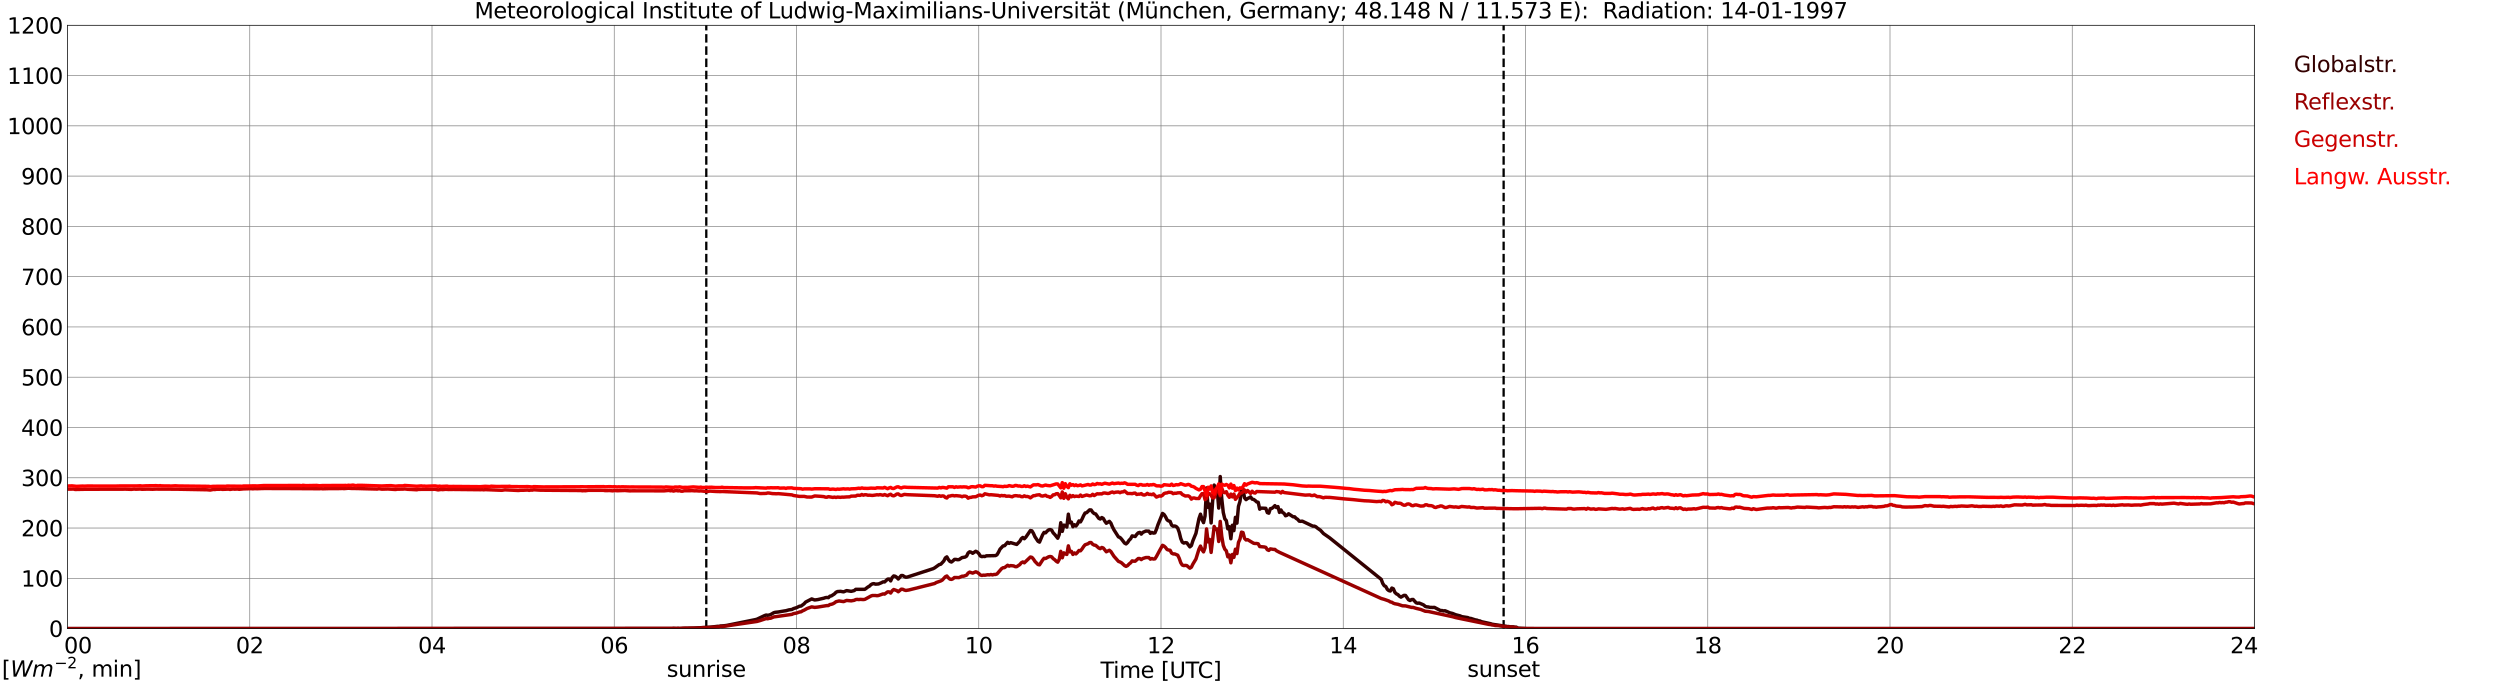 <?xml version="1.0" encoding="utf-8" standalone="no"?>
<!DOCTYPE svg PUBLIC "-//W3C//DTD SVG 1.1//EN"
  "http://www.w3.org/Graphics/SVG/1.1/DTD/svg11.dtd">
<svg xmlns:xlink="http://www.w3.org/1999/xlink" width="1085.4pt" height="296.64pt" viewBox="0 0 1085.4 296.64" xmlns="http://www.w3.org/2000/svg" version="1.1">
 <defs>
  <style type="text/css">*{stroke-linejoin: round; stroke-linecap: butt}</style>
 </defs>
 <g id="figure_1">
  <g id="patch_1">
   <path d="M 0 296.64 
L 1085.4 296.64 
L 1085.4 0 
L 0 0 
z
" style="fill: #ffffff"/>
  </g>
  <g id="axes_1">
   <g id="patch_2">
    <path d="M 29.306 272.909 
L 978.814 272.909 
L 978.814 10.976 
L 29.306 10.976 
z
" style="fill: #ffffff"/>
   </g>
   <g id="patch_3">
    <path d="M 978.814 272.909 
L 978.814 272.909 
L 978.814 10.976 
L 978.814 10.976 
z
" clip-path="url(#pe87e63a60b)" style="fill: #d3d3d3; opacity: 0.25; stroke: #d3d3d3; stroke-linejoin: miter"/>
   </g>
   <g id="matplotlib.axis_1">
    <g id="xtick_1">
     <g id="line2d_1">
      <path d="M 29.306 272.909 
L 29.306 10.976 
" clip-path="url(#pe87e63a60b)" style="fill: none; stroke: #808080; stroke-width: 0.3; stroke-linecap: square"/>
     </g>
     <g id="line2d_2"/>
     <g id="text_1">
      <!--    00 -->
      <g transform="translate(18.733 283.627) scale(0.095 -0.095)">
       <defs>
        <path id="DejaVuSans-20" transform="scale(0.016)"/>
        <path id="DejaVuSans-30" d="M 2034 4250 
Q 1547 4250 1301 3770 
Q 1056 3291 1056 2328 
Q 1056 1369 1301 889 
Q 1547 409 2034 409 
Q 2525 409 2770 889 
Q 3016 1369 3016 2328 
Q 3016 3291 2770 3770 
Q 2525 4250 2034 4250 
z
M 2034 4750 
Q 2819 4750 3233 4129 
Q 3647 3509 3647 2328 
Q 3647 1150 3233 529 
Q 2819 -91 2034 -91 
Q 1250 -91 836 529 
Q 422 1150 422 2328 
Q 422 3509 836 4129 
Q 1250 4750 2034 4750 
z
" transform="scale(0.016)"/>
       </defs>
       <use xlink:href="#DejaVuSans-20"/>
       <use xlink:href="#DejaVuSans-20" transform="translate(31.787 0)"/>
       <use xlink:href="#DejaVuSans-20" transform="translate(63.574 0)"/>
       <use xlink:href="#DejaVuSans-30" transform="translate(95.361 0)"/>
       <use xlink:href="#DejaVuSans-30" transform="translate(158.984 0)"/>
      </g>
     </g>
    </g>
    <g id="xtick_2">
     <g id="line2d_3">
      <path d="M 108.431 272.909 
L 108.431 10.976 
" clip-path="url(#pe87e63a60b)" style="fill: none; stroke: #808080; stroke-width: 0.3; stroke-linecap: square"/>
     </g>
     <g id="line2d_4"/>
     <g id="text_2">
      <!-- 02 -->
      <g transform="translate(102.387 283.627) scale(0.095 -0.095)">
       <defs>
        <path id="DejaVuSans-32" d="M 1228 531 
L 3431 531 
L 3431 0 
L 469 0 
L 469 531 
Q 828 903 1448 1529 
Q 2069 2156 2228 2338 
Q 2531 2678 2651 2914 
Q 2772 3150 2772 3378 
Q 2772 3750 2511 3984 
Q 2250 4219 1831 4219 
Q 1534 4219 1204 4116 
Q 875 4013 500 3803 
L 500 4441 
Q 881 4594 1212 4672 
Q 1544 4750 1819 4750 
Q 2544 4750 2975 4387 
Q 3406 4025 3406 3419 
Q 3406 3131 3298 2873 
Q 3191 2616 2906 2266 
Q 2828 2175 2409 1742 
Q 1991 1309 1228 531 
z
" transform="scale(0.016)"/>
       </defs>
       <use xlink:href="#DejaVuSans-30"/>
       <use xlink:href="#DejaVuSans-32" transform="translate(63.623 0)"/>
      </g>
     </g>
    </g>
    <g id="xtick_3">
     <g id="line2d_5">
      <path d="M 187.557 272.909 
L 187.557 10.976 
" clip-path="url(#pe87e63a60b)" style="fill: none; stroke: #808080; stroke-width: 0.3; stroke-linecap: square"/>
     </g>
     <g id="line2d_6"/>
     <g id="text_3">
      <!-- 04 -->
      <g transform="translate(181.513 283.627) scale(0.095 -0.095)">
       <defs>
        <path id="DejaVuSans-34" d="M 2419 4116 
L 825 1625 
L 2419 1625 
L 2419 4116 
z
M 2253 4666 
L 3047 4666 
L 3047 1625 
L 3713 1625 
L 3713 1100 
L 3047 1100 
L 3047 0 
L 2419 0 
L 2419 1100 
L 313 1100 
L 313 1709 
L 2253 4666 
z
" transform="scale(0.016)"/>
       </defs>
       <use xlink:href="#DejaVuSans-30"/>
       <use xlink:href="#DejaVuSans-34" transform="translate(63.623 0)"/>
      </g>
     </g>
    </g>
    <g id="xtick_4">
     <g id="line2d_7">
      <path d="M 266.683 272.909 
L 266.683 10.976 
" clip-path="url(#pe87e63a60b)" style="fill: none; stroke: #808080; stroke-width: 0.3; stroke-linecap: square"/>
     </g>
     <g id="line2d_8"/>
     <g id="text_4">
      <!-- 06 -->
      <g transform="translate(260.638 283.627) scale(0.095 -0.095)">
       <defs>
        <path id="DejaVuSans-36" d="M 2113 2584 
Q 1688 2584 1439 2293 
Q 1191 2003 1191 1497 
Q 1191 994 1439 701 
Q 1688 409 2113 409 
Q 2538 409 2786 701 
Q 3034 994 3034 1497 
Q 3034 2003 2786 2293 
Q 2538 2584 2113 2584 
z
M 3366 4563 
L 3366 3988 
Q 3128 4100 2886 4159 
Q 2644 4219 2406 4219 
Q 1781 4219 1451 3797 
Q 1122 3375 1075 2522 
Q 1259 2794 1537 2939 
Q 1816 3084 2150 3084 
Q 2853 3084 3261 2657 
Q 3669 2231 3669 1497 
Q 3669 778 3244 343 
Q 2819 -91 2113 -91 
Q 1303 -91 875 529 
Q 447 1150 447 2328 
Q 447 3434 972 4092 
Q 1497 4750 2381 4750 
Q 2619 4750 2861 4703 
Q 3103 4656 3366 4563 
z
" transform="scale(0.016)"/>
       </defs>
       <use xlink:href="#DejaVuSans-30"/>
       <use xlink:href="#DejaVuSans-36" transform="translate(63.623 0)"/>
      </g>
     </g>
    </g>
    <g id="xtick_5">
     <g id="line2d_9">
      <path d="M 345.808 272.909 
L 345.808 10.976 
" clip-path="url(#pe87e63a60b)" style="fill: none; stroke: #808080; stroke-width: 0.3; stroke-linecap: square"/>
     </g>
     <g id="line2d_10"/>
     <g id="text_5">
      <!-- 08 -->
      <g transform="translate(339.764 283.627) scale(0.095 -0.095)">
       <defs>
        <path id="DejaVuSans-38" d="M 2034 2216 
Q 1584 2216 1326 1975 
Q 1069 1734 1069 1313 
Q 1069 891 1326 650 
Q 1584 409 2034 409 
Q 2484 409 2743 651 
Q 3003 894 3003 1313 
Q 3003 1734 2745 1975 
Q 2488 2216 2034 2216 
z
M 1403 2484 
Q 997 2584 770 2862 
Q 544 3141 544 3541 
Q 544 4100 942 4425 
Q 1341 4750 2034 4750 
Q 2731 4750 3128 4425 
Q 3525 4100 3525 3541 
Q 3525 3141 3298 2862 
Q 3072 2584 2669 2484 
Q 3125 2378 3379 2068 
Q 3634 1759 3634 1313 
Q 3634 634 3220 271 
Q 2806 -91 2034 -91 
Q 1263 -91 848 271 
Q 434 634 434 1313 
Q 434 1759 690 2068 
Q 947 2378 1403 2484 
z
M 1172 3481 
Q 1172 3119 1398 2916 
Q 1625 2713 2034 2713 
Q 2441 2713 2670 2916 
Q 2900 3119 2900 3481 
Q 2900 3844 2670 4047 
Q 2441 4250 2034 4250 
Q 1625 4250 1398 4047 
Q 1172 3844 1172 3481 
z
" transform="scale(0.016)"/>
       </defs>
       <use xlink:href="#DejaVuSans-30"/>
       <use xlink:href="#DejaVuSans-38" transform="translate(63.623 0)"/>
      </g>
     </g>
    </g>
    <g id="xtick_6">
     <g id="line2d_11">
      <path d="M 424.934 272.909 
L 424.934 10.976 
" clip-path="url(#pe87e63a60b)" style="fill: none; stroke: #808080; stroke-width: 0.3; stroke-linecap: square"/>
     </g>
     <g id="line2d_12"/>
     <g id="text_6">
      <!-- 10 -->
      <g transform="translate(418.89 283.627) scale(0.095 -0.095)">
       <defs>
        <path id="DejaVuSans-31" d="M 794 531 
L 1825 531 
L 1825 4091 
L 703 3866 
L 703 4441 
L 1819 4666 
L 2450 4666 
L 2450 531 
L 3481 531 
L 3481 0 
L 794 0 
L 794 531 
z
" transform="scale(0.016)"/>
       </defs>
       <use xlink:href="#DejaVuSans-31"/>
       <use xlink:href="#DejaVuSans-30" transform="translate(63.623 0)"/>
      </g>
     </g>
    </g>
    <g id="xtick_7">
     <g id="line2d_13">
      <path d="M 504.06 272.909 
L 504.06 10.976 
" clip-path="url(#pe87e63a60b)" style="fill: none; stroke: #808080; stroke-width: 0.3; stroke-linecap: square"/>
     </g>
     <g id="line2d_14"/>
     <g id="text_7">
      <!-- 12 -->
      <g transform="translate(498.015 283.627) scale(0.095 -0.095)">
       <use xlink:href="#DejaVuSans-31"/>
       <use xlink:href="#DejaVuSans-32" transform="translate(63.623 0)"/>
      </g>
     </g>
    </g>
    <g id="xtick_8">
     <g id="line2d_15">
      <path d="M 583.185 272.909 
L 583.185 10.976 
" clip-path="url(#pe87e63a60b)" style="fill: none; stroke: #808080; stroke-width: 0.3; stroke-linecap: square"/>
     </g>
     <g id="line2d_16"/>
     <g id="text_8">
      <!-- 14 -->
      <g transform="translate(577.141 283.627) scale(0.095 -0.095)">
       <use xlink:href="#DejaVuSans-31"/>
       <use xlink:href="#DejaVuSans-34" transform="translate(63.623 0)"/>
      </g>
     </g>
    </g>
    <g id="xtick_9">
     <g id="line2d_17">
      <path d="M 662.311 272.909 
L 662.311 10.976 
" clip-path="url(#pe87e63a60b)" style="fill: none; stroke: #808080; stroke-width: 0.3; stroke-linecap: square"/>
     </g>
     <g id="line2d_18"/>
     <g id="text_9">
      <!-- 16 -->
      <g transform="translate(656.267 283.627) scale(0.095 -0.095)">
       <use xlink:href="#DejaVuSans-31"/>
       <use xlink:href="#DejaVuSans-36" transform="translate(63.623 0)"/>
      </g>
     </g>
    </g>
    <g id="xtick_10">
     <g id="line2d_19">
      <path d="M 741.437 272.909 
L 741.437 10.976 
" clip-path="url(#pe87e63a60b)" style="fill: none; stroke: #808080; stroke-width: 0.3; stroke-linecap: square"/>
     </g>
     <g id="line2d_20"/>
     <g id="text_10">
      <!-- 18 -->
      <g transform="translate(735.392 283.627) scale(0.095 -0.095)">
       <use xlink:href="#DejaVuSans-31"/>
       <use xlink:href="#DejaVuSans-38" transform="translate(63.623 0)"/>
      </g>
     </g>
    </g>
    <g id="xtick_11">
     <g id="line2d_21">
      <path d="M 820.562 272.909 
L 820.562 10.976 
" clip-path="url(#pe87e63a60b)" style="fill: none; stroke: #808080; stroke-width: 0.3; stroke-linecap: square"/>
     </g>
     <g id="line2d_22"/>
     <g id="text_11">
      <!-- 20 -->
      <g transform="translate(814.518 283.627) scale(0.095 -0.095)">
       <use xlink:href="#DejaVuSans-32"/>
       <use xlink:href="#DejaVuSans-30" transform="translate(63.623 0)"/>
      </g>
     </g>
    </g>
    <g id="xtick_12">
     <g id="line2d_23">
      <path d="M 899.688 272.909 
L 899.688 10.976 
" clip-path="url(#pe87e63a60b)" style="fill: none; stroke: #808080; stroke-width: 0.3; stroke-linecap: square"/>
     </g>
     <g id="line2d_24"/>
     <g id="text_12">
      <!-- 22 -->
      <g transform="translate(893.644 283.627) scale(0.095 -0.095)">
       <use xlink:href="#DejaVuSans-32"/>
       <use xlink:href="#DejaVuSans-32" transform="translate(63.623 0)"/>
      </g>
     </g>
    </g>
    <g id="xtick_13">
     <g id="line2d_25">
      <path d="M 978.814 272.909 
L 978.814 10.976 
" clip-path="url(#pe87e63a60b)" style="fill: none; stroke: #808080; stroke-width: 0.3; stroke-linecap: square"/>
     </g>
     <g id="line2d_26"/>
     <g id="text_13">
      <!-- 24    -->
      <g transform="translate(968.241 283.627) scale(0.095 -0.095)">
       <use xlink:href="#DejaVuSans-32"/>
       <use xlink:href="#DejaVuSans-34" transform="translate(63.623 0)"/>
       <use xlink:href="#DejaVuSans-20" transform="translate(127.246 0)"/>
       <use xlink:href="#DejaVuSans-20" transform="translate(159.033 0)"/>
       <use xlink:href="#DejaVuSans-20" transform="translate(190.82 0)"/>
      </g>
     </g>
    </g>
    <g id="text_14">
     <!-- Time [UTC] -->
     <g transform="translate(477.806 294.322) scale(0.095 -0.095)">
      <defs>
       <path id="DejaVuSans-54" d="M -19 4666 
L 3928 4666 
L 3928 4134 
L 2272 4134 
L 2272 0 
L 1638 0 
L 1638 4134 
L -19 4134 
L -19 4666 
z
" transform="scale(0.016)"/>
       <path id="DejaVuSans-69" d="M 603 3500 
L 1178 3500 
L 1178 0 
L 603 0 
L 603 3500 
z
M 603 4863 
L 1178 4863 
L 1178 4134 
L 603 4134 
L 603 4863 
z
" transform="scale(0.016)"/>
       <path id="DejaVuSans-6d" d="M 3328 2828 
Q 3544 3216 3844 3400 
Q 4144 3584 4550 3584 
Q 5097 3584 5394 3201 
Q 5691 2819 5691 2113 
L 5691 0 
L 5113 0 
L 5113 2094 
Q 5113 2597 4934 2840 
Q 4756 3084 4391 3084 
Q 3944 3084 3684 2787 
Q 3425 2491 3425 1978 
L 3425 0 
L 2847 0 
L 2847 2094 
Q 2847 2600 2669 2842 
Q 2491 3084 2119 3084 
Q 1678 3084 1418 2786 
Q 1159 2488 1159 1978 
L 1159 0 
L 581 0 
L 581 3500 
L 1159 3500 
L 1159 2956 
Q 1356 3278 1631 3431 
Q 1906 3584 2284 3584 
Q 2666 3584 2933 3390 
Q 3200 3197 3328 2828 
z
" transform="scale(0.016)"/>
       <path id="DejaVuSans-65" d="M 3597 1894 
L 3597 1613 
L 953 1613 
Q 991 1019 1311 708 
Q 1631 397 2203 397 
Q 2534 397 2845 478 
Q 3156 559 3463 722 
L 3463 178 
Q 3153 47 2828 -22 
Q 2503 -91 2169 -91 
Q 1331 -91 842 396 
Q 353 884 353 1716 
Q 353 2575 817 3079 
Q 1281 3584 2069 3584 
Q 2775 3584 3186 3129 
Q 3597 2675 3597 1894 
z
M 3022 2063 
Q 3016 2534 2758 2815 
Q 2500 3097 2075 3097 
Q 1594 3097 1305 2825 
Q 1016 2553 972 2059 
L 3022 2063 
z
" transform="scale(0.016)"/>
       <path id="DejaVuSans-5b" d="M 550 4863 
L 1875 4863 
L 1875 4416 
L 1125 4416 
L 1125 -397 
L 1875 -397 
L 1875 -844 
L 550 -844 
L 550 4863 
z
" transform="scale(0.016)"/>
       <path id="DejaVuSans-55" d="M 556 4666 
L 1191 4666 
L 1191 1831 
Q 1191 1081 1462 751 
Q 1734 422 2344 422 
Q 2950 422 3222 751 
Q 3494 1081 3494 1831 
L 3494 4666 
L 4128 4666 
L 4128 1753 
Q 4128 841 3676 375 
Q 3225 -91 2344 -91 
Q 1459 -91 1007 375 
Q 556 841 556 1753 
L 556 4666 
z
" transform="scale(0.016)"/>
       <path id="DejaVuSans-43" d="M 4122 4306 
L 4122 3641 
Q 3803 3938 3442 4084 
Q 3081 4231 2675 4231 
Q 1875 4231 1450 3742 
Q 1025 3253 1025 2328 
Q 1025 1406 1450 917 
Q 1875 428 2675 428 
Q 3081 428 3442 575 
Q 3803 722 4122 1019 
L 4122 359 
Q 3791 134 3420 21 
Q 3050 -91 2638 -91 
Q 1578 -91 968 557 
Q 359 1206 359 2328 
Q 359 3453 968 4101 
Q 1578 4750 2638 4750 
Q 3056 4750 3426 4639 
Q 3797 4528 4122 4306 
z
" transform="scale(0.016)"/>
       <path id="DejaVuSans-5d" d="M 1947 4863 
L 1947 -844 
L 622 -844 
L 622 -397 
L 1369 -397 
L 1369 4416 
L 622 4416 
L 622 4863 
L 1947 4863 
z
" transform="scale(0.016)"/>
      </defs>
      <use xlink:href="#DejaVuSans-54"/>
      <use xlink:href="#DejaVuSans-69" transform="translate(57.959 0)"/>
      <use xlink:href="#DejaVuSans-6d" transform="translate(85.742 0)"/>
      <use xlink:href="#DejaVuSans-65" transform="translate(183.154 0)"/>
      <use xlink:href="#DejaVuSans-20" transform="translate(244.678 0)"/>
      <use xlink:href="#DejaVuSans-5b" transform="translate(276.465 0)"/>
      <use xlink:href="#DejaVuSans-55" transform="translate(315.479 0)"/>
      <use xlink:href="#DejaVuSans-54" transform="translate(388.672 0)"/>
      <use xlink:href="#DejaVuSans-43" transform="translate(443.881 0)"/>
      <use xlink:href="#DejaVuSans-5d" transform="translate(513.705 0)"/>
     </g>
    </g>
   </g>
   <g id="matplotlib.axis_2">
    <g id="ytick_1">
     <g id="line2d_27">
      <path d="M 29.306 272.909 
L 978.814 272.909 
" clip-path="url(#pe87e63a60b)" style="fill: none; stroke: #808080; stroke-width: 0.3; stroke-linecap: square"/>
     </g>
     <g id="line2d_28"/>
     <g id="text_15">
      <!-- 0 -->
      <g transform="translate(21.261 276.518) scale(0.095 -0.095)">
       <use xlink:href="#DejaVuSans-30"/>
      </g>
     </g>
    </g>
    <g id="ytick_2">
     <g id="line2d_29">
      <path d="M 29.306 251.081 
L 978.814 251.081 
" clip-path="url(#pe87e63a60b)" style="fill: none; stroke: #808080; stroke-width: 0.3; stroke-linecap: square"/>
     </g>
     <g id="line2d_30"/>
     <g id="text_16">
      <!-- 100 -->
      <g transform="translate(9.173 254.69) scale(0.095 -0.095)">
       <use xlink:href="#DejaVuSans-31"/>
       <use xlink:href="#DejaVuSans-30" transform="translate(63.623 0)"/>
       <use xlink:href="#DejaVuSans-30" transform="translate(127.246 0)"/>
      </g>
     </g>
    </g>
    <g id="ytick_3">
     <g id="line2d_31">
      <path d="M 29.306 229.253 
L 978.814 229.253 
" clip-path="url(#pe87e63a60b)" style="fill: none; stroke: #808080; stroke-width: 0.3; stroke-linecap: square"/>
     </g>
     <g id="line2d_32"/>
     <g id="text_17">
      <!-- 200 -->
      <g transform="translate(9.173 232.863) scale(0.095 -0.095)">
       <use xlink:href="#DejaVuSans-32"/>
       <use xlink:href="#DejaVuSans-30" transform="translate(63.623 0)"/>
       <use xlink:href="#DejaVuSans-30" transform="translate(127.246 0)"/>
      </g>
     </g>
    </g>
    <g id="ytick_4">
     <g id="line2d_33">
      <path d="M 29.306 207.426 
L 978.814 207.426 
" clip-path="url(#pe87e63a60b)" style="fill: none; stroke: #808080; stroke-width: 0.3; stroke-linecap: square"/>
     </g>
     <g id="line2d_34"/>
     <g id="text_18">
      <!-- 300 -->
      <g transform="translate(9.173 211.035) scale(0.095 -0.095)">
       <defs>
        <path id="DejaVuSans-33" d="M 2597 2516 
Q 3050 2419 3304 2112 
Q 3559 1806 3559 1356 
Q 3559 666 3084 287 
Q 2609 -91 1734 -91 
Q 1441 -91 1130 -33 
Q 819 25 488 141 
L 488 750 
Q 750 597 1062 519 
Q 1375 441 1716 441 
Q 2309 441 2620 675 
Q 2931 909 2931 1356 
Q 2931 1769 2642 2001 
Q 2353 2234 1838 2234 
L 1294 2234 
L 1294 2753 
L 1863 2753 
Q 2328 2753 2575 2939 
Q 2822 3125 2822 3475 
Q 2822 3834 2567 4026 
Q 2313 4219 1838 4219 
Q 1578 4219 1281 4162 
Q 984 4106 628 3988 
L 628 4550 
Q 988 4650 1302 4700 
Q 1616 4750 1894 4750 
Q 2613 4750 3031 4423 
Q 3450 4097 3450 3541 
Q 3450 3153 3228 2886 
Q 3006 2619 2597 2516 
z
" transform="scale(0.016)"/>
       </defs>
       <use xlink:href="#DejaVuSans-33"/>
       <use xlink:href="#DejaVuSans-30" transform="translate(63.623 0)"/>
       <use xlink:href="#DejaVuSans-30" transform="translate(127.246 0)"/>
      </g>
     </g>
    </g>
    <g id="ytick_5">
     <g id="line2d_35">
      <path d="M 29.306 185.598 
L 978.814 185.598 
" clip-path="url(#pe87e63a60b)" style="fill: none; stroke: #808080; stroke-width: 0.3; stroke-linecap: square"/>
     </g>
     <g id="line2d_36"/>
     <g id="text_19">
      <!-- 400 -->
      <g transform="translate(9.173 189.207) scale(0.095 -0.095)">
       <use xlink:href="#DejaVuSans-34"/>
       <use xlink:href="#DejaVuSans-30" transform="translate(63.623 0)"/>
       <use xlink:href="#DejaVuSans-30" transform="translate(127.246 0)"/>
      </g>
     </g>
    </g>
    <g id="ytick_6">
     <g id="line2d_37">
      <path d="M 29.306 163.77 
L 978.814 163.77 
" clip-path="url(#pe87e63a60b)" style="fill: none; stroke: #808080; stroke-width: 0.3; stroke-linecap: square"/>
     </g>
     <g id="line2d_38"/>
     <g id="text_20">
      <!-- 500 -->
      <g transform="translate(9.173 167.379) scale(0.095 -0.095)">
       <defs>
        <path id="DejaVuSans-35" d="M 691 4666 
L 3169 4666 
L 3169 4134 
L 1269 4134 
L 1269 2991 
Q 1406 3038 1543 3061 
Q 1681 3084 1819 3084 
Q 2600 3084 3056 2656 
Q 3513 2228 3513 1497 
Q 3513 744 3044 326 
Q 2575 -91 1722 -91 
Q 1428 -91 1123 -41 
Q 819 9 494 109 
L 494 744 
Q 775 591 1075 516 
Q 1375 441 1709 441 
Q 2250 441 2565 725 
Q 2881 1009 2881 1497 
Q 2881 1984 2565 2268 
Q 2250 2553 1709 2553 
Q 1456 2553 1204 2497 
Q 953 2441 691 2322 
L 691 4666 
z
" transform="scale(0.016)"/>
       </defs>
       <use xlink:href="#DejaVuSans-35"/>
       <use xlink:href="#DejaVuSans-30" transform="translate(63.623 0)"/>
       <use xlink:href="#DejaVuSans-30" transform="translate(127.246 0)"/>
      </g>
     </g>
    </g>
    <g id="ytick_7">
     <g id="line2d_39">
      <path d="M 29.306 141.942 
L 978.814 141.942 
" clip-path="url(#pe87e63a60b)" style="fill: none; stroke: #808080; stroke-width: 0.3; stroke-linecap: square"/>
     </g>
     <g id="line2d_40"/>
     <g id="text_21">
      <!-- 600 -->
      <g transform="translate(9.173 145.551) scale(0.095 -0.095)">
       <use xlink:href="#DejaVuSans-36"/>
       <use xlink:href="#DejaVuSans-30" transform="translate(63.623 0)"/>
       <use xlink:href="#DejaVuSans-30" transform="translate(127.246 0)"/>
      </g>
     </g>
    </g>
    <g id="ytick_8">
     <g id="line2d_41">
      <path d="M 29.306 120.114 
L 978.814 120.114 
" clip-path="url(#pe87e63a60b)" style="fill: none; stroke: #808080; stroke-width: 0.3; stroke-linecap: square"/>
     </g>
     <g id="line2d_42"/>
     <g id="text_22">
      <!-- 700 -->
      <g transform="translate(9.173 123.724) scale(0.095 -0.095)">
       <defs>
        <path id="DejaVuSans-37" d="M 525 4666 
L 3525 4666 
L 3525 4397 
L 1831 0 
L 1172 0 
L 2766 4134 
L 525 4134 
L 525 4666 
z
" transform="scale(0.016)"/>
       </defs>
       <use xlink:href="#DejaVuSans-37"/>
       <use xlink:href="#DejaVuSans-30" transform="translate(63.623 0)"/>
       <use xlink:href="#DejaVuSans-30" transform="translate(127.246 0)"/>
      </g>
     </g>
    </g>
    <g id="ytick_9">
     <g id="line2d_43">
      <path d="M 29.306 98.287 
L 978.814 98.287 
" clip-path="url(#pe87e63a60b)" style="fill: none; stroke: #808080; stroke-width: 0.3; stroke-linecap: square"/>
     </g>
     <g id="line2d_44"/>
     <g id="text_23">
      <!-- 800 -->
      <g transform="translate(9.173 101.896) scale(0.095 -0.095)">
       <use xlink:href="#DejaVuSans-38"/>
       <use xlink:href="#DejaVuSans-30" transform="translate(63.623 0)"/>
       <use xlink:href="#DejaVuSans-30" transform="translate(127.246 0)"/>
      </g>
     </g>
    </g>
    <g id="ytick_10">
     <g id="line2d_45">
      <path d="M 29.306 76.459 
L 978.814 76.459 
" clip-path="url(#pe87e63a60b)" style="fill: none; stroke: #808080; stroke-width: 0.3; stroke-linecap: square"/>
     </g>
     <g id="line2d_46"/>
     <g id="text_24">
      <!-- 900 -->
      <g transform="translate(9.173 80.068) scale(0.095 -0.095)">
       <defs>
        <path id="DejaVuSans-39" d="M 703 97 
L 703 672 
Q 941 559 1184 500 
Q 1428 441 1663 441 
Q 2288 441 2617 861 
Q 2947 1281 2994 2138 
Q 2813 1869 2534 1725 
Q 2256 1581 1919 1581 
Q 1219 1581 811 2004 
Q 403 2428 403 3163 
Q 403 3881 828 4315 
Q 1253 4750 1959 4750 
Q 2769 4750 3195 4129 
Q 3622 3509 3622 2328 
Q 3622 1225 3098 567 
Q 2575 -91 1691 -91 
Q 1453 -91 1209 -44 
Q 966 3 703 97 
z
M 1959 2075 
Q 2384 2075 2632 2365 
Q 2881 2656 2881 3163 
Q 2881 3666 2632 3958 
Q 2384 4250 1959 4250 
Q 1534 4250 1286 3958 
Q 1038 3666 1038 3163 
Q 1038 2656 1286 2365 
Q 1534 2075 1959 2075 
z
" transform="scale(0.016)"/>
       </defs>
       <use xlink:href="#DejaVuSans-39"/>
       <use xlink:href="#DejaVuSans-30" transform="translate(63.623 0)"/>
       <use xlink:href="#DejaVuSans-30" transform="translate(127.246 0)"/>
      </g>
     </g>
    </g>
    <g id="ytick_11">
     <g id="line2d_47">
      <path d="M 29.306 54.631 
L 978.814 54.631 
" clip-path="url(#pe87e63a60b)" style="fill: none; stroke: #808080; stroke-width: 0.3; stroke-linecap: square"/>
     </g>
     <g id="line2d_48"/>
     <g id="text_25">
      <!-- 1000 -->
      <g transform="translate(3.128 58.24) scale(0.095 -0.095)">
       <use xlink:href="#DejaVuSans-31"/>
       <use xlink:href="#DejaVuSans-30" transform="translate(63.623 0)"/>
       <use xlink:href="#DejaVuSans-30" transform="translate(127.246 0)"/>
       <use xlink:href="#DejaVuSans-30" transform="translate(190.869 0)"/>
      </g>
     </g>
    </g>
    <g id="ytick_12">
     <g id="line2d_49">
      <path d="M 29.306 32.803 
L 978.814 32.803 
" clip-path="url(#pe87e63a60b)" style="fill: none; stroke: #808080; stroke-width: 0.3; stroke-linecap: square"/>
     </g>
     <g id="line2d_50"/>
     <g id="text_26">
      <!-- 1100 -->
      <g transform="translate(3.128 36.413) scale(0.095 -0.095)">
       <use xlink:href="#DejaVuSans-31"/>
       <use xlink:href="#DejaVuSans-31" transform="translate(63.623 0)"/>
       <use xlink:href="#DejaVuSans-30" transform="translate(127.246 0)"/>
       <use xlink:href="#DejaVuSans-30" transform="translate(190.869 0)"/>
      </g>
     </g>
    </g>
    <g id="ytick_13">
     <g id="line2d_51">
      <path d="M 29.306 10.976 
L 978.814 10.976 
" clip-path="url(#pe87e63a60b)" style="fill: none; stroke: #808080; stroke-width: 0.3; stroke-linecap: square"/>
     </g>
     <g id="line2d_52"/>
     <g id="text_27">
      <!-- 1200 -->
      <g transform="translate(3.128 14.585) scale(0.095 -0.095)">
       <use xlink:href="#DejaVuSans-31"/>
       <use xlink:href="#DejaVuSans-32" transform="translate(63.623 0)"/>
       <use xlink:href="#DejaVuSans-30" transform="translate(127.246 0)"/>
       <use xlink:href="#DejaVuSans-30" transform="translate(190.869 0)"/>
      </g>
     </g>
    </g>
   </g>
   <g id="line2d_53">
    <path d="M 306.641 272.909 
L 306.641 10.976 
" clip-path="url(#pe87e63a60b)" style="fill: none; stroke-dasharray: 3.7,1.6; stroke-dashoffset: 0; stroke: #000000"/>
   </g>
   <g id="line2d_54">
    <path d="M 652.816 272.909 
L 652.816 10.976 
" clip-path="url(#pe87e63a60b)" style="fill: none; stroke-dasharray: 3.7,1.6; stroke-dashoffset: 0; stroke: #000000"/>
   </g>
   <g id="line2d_55">
    <path d="M 29.306 272.909 
L 291.739 272.889 
L 292.399 272.797 
L 293.717 272.889 
L 294.377 272.797 
L 295.036 272.889 
L 296.355 272.797 
L 300.971 272.706 
L 307.564 272.339 
L 308.883 272.247 
L 311.521 271.927 
L 312.18 271.927 
L 312.839 271.789 
L 314.158 271.7 
L 315.477 271.529 
L 328.005 268.999 
L 328.665 268.816 
L 331.961 267.26 
L 332.621 267.031 
L 333.28 267.122 
L 333.94 267.031 
L 334.599 266.801 
L 335.918 266.024 
L 336.577 265.841 
L 337.896 265.703 
L 340.533 265.247 
L 341.193 265.156 
L 342.512 264.789 
L 343.83 264.606 
L 344.49 264.239 
L 345.808 263.828 
L 347.127 263.187 
L 347.787 263.141 
L 349.105 262.135 
L 349.765 261.403 
L 352.402 260.03 
L 353.721 260.487 
L 355.04 260.314 
L 357.677 259.71 
L 358.337 259.48 
L 358.996 259.389 
L 359.655 259.48 
L 360.315 258.841 
L 360.974 258.703 
L 362.293 257.832 
L 362.952 257.147 
L 363.612 256.826 
L 364.93 256.734 
L 366.249 256.964 
L 367.568 256.414 
L 369.546 256.734 
L 370.865 256.414 
L 371.524 255.866 
L 375.481 255.866 
L 376.799 254.859 
L 377.459 254.493 
L 378.118 253.851 
L 378.777 253.486 
L 379.437 253.395 
L 380.096 253.624 
L 381.415 253.532 
L 382.734 252.982 
L 383.393 252.616 
L 384.053 252.661 
L 385.371 251.426 
L 386.031 251.38 
L 386.69 252.205 
L 387.349 250.741 
L 388.009 250.053 
L 388.668 250.19 
L 389.328 250.649 
L 389.987 251.38 
L 391.306 249.872 
L 391.965 249.872 
L 392.624 250.328 
L 393.284 250.603 
L 393.943 250.531 
L 405.153 246.888 
L 405.812 246.53 
L 407.131 245.57 
L 407.79 245.111 
L 408.45 244.974 
L 409.768 243.555 
L 410.428 242.23 
L 411.087 241.772 
L 411.746 242.961 
L 412.406 243.738 
L 413.065 244.013 
L 413.725 243.511 
L 414.384 242.869 
L 415.043 242.869 
L 415.703 243.007 
L 416.362 242.961 
L 417.681 242.092 
L 419 241.863 
L 419.659 241.451 
L 420.318 240.078 
L 420.978 239.576 
L 421.637 239.757 
L 422.297 240.215 
L 423.615 239.346 
L 424.275 239.667 
L 424.934 240.307 
L 425.593 241.359 
L 426.253 241.68 
L 426.912 241.542 
L 427.572 241.634 
L 428.231 241.313 
L 432.187 241.221 
L 432.847 240.857 
L 433.506 239.757 
L 434.165 238.43 
L 435.484 237.013 
L 436.144 236.921 
L 437.462 235.457 
L 438.122 235.913 
L 438.781 235.594 
L 441.419 236.371 
L 442.737 235.044 
L 443.397 233.9 
L 444.056 233.35 
L 444.716 233.9 
L 445.375 233.215 
L 447.353 230.332 
L 448.012 230.469 
L 448.672 231.567 
L 449.331 233.032 
L 450.65 234.998 
L 451.309 235.365 
L 452.628 232.252 
L 453.287 231.154 
L 453.947 231.338 
L 454.606 230.607 
L 455.266 230.057 
L 455.925 229.919 
L 456.584 230.148 
L 457.244 231.338 
L 457.903 232.023 
L 459.222 233.671 
L 459.881 232.023 
L 460.541 226.944 
L 461.2 230.696 
L 461.859 227.998 
L 462.519 228.134 
L 463.178 228.821 
L 463.838 223.238 
L 464.497 226.944 
L 465.156 226.671 
L 465.816 228.684 
L 466.475 227.815 
L 467.134 228.363 
L 467.794 227.494 
L 468.453 226.167 
L 469.113 226.579 
L 469.772 225.39 
L 470.431 223.925 
L 471.091 222.736 
L 471.75 222.598 
L 473.069 221.363 
L 473.728 221.408 
L 474.388 222.369 
L 475.047 222.965 
L 475.706 223.146 
L 477.025 225.023 
L 477.685 225.344 
L 478.344 224.702 
L 479.003 225.069 
L 479.663 226.259 
L 480.322 227.173 
L 481.641 226.35 
L 482.3 227.127 
L 482.96 228.729 
L 483.619 230.011 
L 485.597 233.123 
L 486.256 233.35 
L 486.916 234.038 
L 488.235 235.778 
L 488.894 236.142 
L 489.553 235.548 
L 490.213 234.54 
L 490.872 233.9 
L 491.532 232.665 
L 492.85 232.94 
L 493.51 232.023 
L 494.169 231.338 
L 494.828 231.154 
L 495.488 231.888 
L 496.147 231.154 
L 497.466 230.561 
L 498.785 230.607 
L 499.444 231.567 
L 500.103 231.154 
L 500.763 231.475 
L 501.422 231.338 
L 502.082 229.782 
L 502.741 227.815 
L 504.719 222.919 
L 505.379 223.375 
L 506.038 224.381 
L 506.697 225.708 
L 507.357 226.167 
L 508.016 226.35 
L 508.675 227.998 
L 509.335 228.454 
L 509.994 228.363 
L 510.654 228.592 
L 511.313 229.279 
L 511.972 231.109 
L 512.632 233.809 
L 513.291 235.365 
L 513.95 235.778 
L 514.61 235.594 
L 515.269 235.686 
L 516.588 237.423 
L 517.247 236.876 
L 517.907 234.769 
L 519.226 231.567 
L 520.544 225.161 
L 521.204 223.238 
L 521.863 225.481 
L 522.522 226.898 
L 523.182 224.017 
L 523.841 211.843 
L 524.501 220.265 
L 525.16 218.846 
L 525.819 227.036 
L 526.479 217.61 
L 527.138 210.608 
L 527.797 212.302 
L 528.457 212.712 
L 529.116 220.583 
L 529.776 206.902 
L 530.435 216.512 
L 531.094 222.506 
L 531.754 225.252 
L 532.413 226.029 
L 533.073 229.598 
L 533.732 228.684 
L 534.391 233.9 
L 535.051 228.044 
L 535.71 230.377 
L 536.369 224.611 
L 537.029 227.127 
L 537.688 219.852 
L 538.348 217.702 
L 539.007 212.531 
L 539.666 212.394 
L 540.326 216.146 
L 540.985 216.923 
L 541.644 216.421 
L 542.304 216.146 
L 542.963 215.733 
L 543.623 216.694 
L 544.282 216.831 
L 544.941 217.289 
L 545.601 217.929 
L 546.26 218.075 
L 546.919 221.064 
L 547.579 220.601 
L 549.557 220.692 
L 550.216 222.541 
L 550.876 222.797 
L 551.535 220.843 
L 552.195 220.725 
L 552.854 220.206 
L 553.513 219.531 
L 554.173 220.356 
L 554.832 219.944 
L 555.491 222.46 
L 556.151 221.408 
L 556.81 222.506 
L 557.47 222.827 
L 558.129 223.925 
L 558.788 223.696 
L 559.448 223.054 
L 561.426 224.381 
L 562.085 224.381 
L 562.745 225.069 
L 563.404 225.481 
L 564.063 226.259 
L 564.723 226.35 
L 565.382 226.259 
L 569.998 228.448 
L 570.657 228.426 
L 571.317 228.721 
L 571.976 229.295 
L 573.295 230.212 
L 574.613 231.652 
L 577.251 233.486 
L 599.67 251.518 
L 600.329 253.303 
L 600.989 254.309 
L 601.648 254.63 
L 602.307 255.866 
L 602.967 256.414 
L 603.626 256.597 
L 604.286 255.316 
L 604.945 255.636 
L 605.604 257.193 
L 606.264 257.832 
L 606.923 258.153 
L 607.582 258.841 
L 608.242 259.251 
L 609.561 258.474 
L 610.22 258.52 
L 611.539 260.395 
L 612.198 260.716 
L 612.858 260.303 
L 613.517 260.257 
L 614.836 261.722 
L 615.495 261.905 
L 616.154 261.814 
L 617.473 262.364 
L 618.133 262.685 
L 618.792 263.278 
L 619.451 263.462 
L 620.111 263.508 
L 620.77 263.691 
L 622.089 263.737 
L 622.748 263.691 
L 625.386 265.064 
L 626.045 265.064 
L 626.705 265.247 
L 627.364 265.156 
L 628.683 265.703 
L 629.342 266.024 
L 630.661 266.345 
L 631.98 266.893 
L 633.958 267.397 
L 634.617 267.718 
L 637.255 268.129 
L 637.914 268.449 
L 638.573 268.495 
L 640.552 269.137 
L 641.211 269.226 
L 641.87 269.501 
L 642.53 269.593 
L 643.189 269.914 
L 647.145 270.783 
L 647.805 271.012 
L 651.761 271.608 
L 653.08 271.881 
L 653.739 271.881 
L 654.399 272.018 
L 655.058 272.018 
L 655.717 272.156 
L 657.036 272.156 
L 657.695 272.339 
L 658.355 272.298 
L 659.014 272.717 
L 662.97 272.909 
L 978.154 272.909 
L 978.154 272.909 
" clip-path="url(#pe87e63a60b)" style="fill: none; stroke: #330000; stroke-width: 1.5; stroke-linecap: square"/>
   </g>
   <g id="line2d_56">
    <path d="M 29.306 272.909 
L 295.696 272.83 
L 297.014 272.739 
L 302.949 272.693 
L 303.608 272.599 
L 304.267 272.693 
L 304.927 272.505 
L 308.224 272.413 
L 312.18 272.134 
L 312.839 271.946 
L 313.499 272.04 
L 328.665 269.807 
L 329.983 269.434 
L 332.621 268.55 
L 333.28 268.644 
L 333.94 268.456 
L 334.599 268.41 
L 335.918 267.851 
L 343.83 266.734 
L 344.49 266.408 
L 345.808 266.175 
L 347.127 265.71 
L 347.787 265.618 
L 348.446 265.199 
L 349.105 264.92 
L 350.424 264.176 
L 352.402 263.477 
L 353.721 263.708 
L 355.04 263.564 
L 358.996 262.918 
L 359.655 262.918 
L 360.315 262.453 
L 360.974 262.359 
L 361.634 262.126 
L 362.293 261.755 
L 362.952 261.242 
L 364.271 260.917 
L 366.249 261.196 
L 367.568 260.683 
L 369.546 260.871 
L 370.865 260.637 
L 371.524 260.312 
L 372.184 260.218 
L 372.843 260.312 
L 373.502 260.218 
L 374.821 260.312 
L 375.481 260.218 
L 378.118 258.775 
L 378.777 258.544 
L 380.096 258.544 
L 380.756 258.636 
L 381.415 258.544 
L 383.393 257.845 
L 384.053 257.937 
L 385.371 256.961 
L 386.031 256.961 
L 386.69 257.472 
L 387.349 256.494 
L 388.009 255.938 
L 389.328 256.403 
L 389.987 256.913 
L 391.306 255.798 
L 391.965 255.844 
L 392.624 256.169 
L 393.284 256.357 
L 394.603 256.143 
L 405.812 253.331 
L 406.471 252.912 
L 408.45 252.214 
L 409.109 251.841 
L 410.428 250.398 
L 411.087 250.073 
L 411.746 250.865 
L 412.406 251.422 
L 413.065 251.561 
L 413.725 251.282 
L 414.384 250.725 
L 416.362 250.771 
L 417.681 250.166 
L 418.34 250.166 
L 419.659 249.699 
L 420.318 248.815 
L 420.978 248.396 
L 422.297 248.815 
L 423.615 248.257 
L 424.275 248.49 
L 424.934 248.955 
L 425.593 249.608 
L 426.253 249.839 
L 426.912 249.699 
L 427.572 249.747 
L 428.89 249.514 
L 429.55 249.608 
L 430.209 249.422 
L 430.869 249.608 
L 431.528 249.422 
L 432.187 249.422 
L 432.847 249.189 
L 434.825 246.908 
L 435.484 246.488 
L 436.144 246.443 
L 437.462 245.419 
L 438.122 245.79 
L 438.781 245.559 
L 440.1 245.698 
L 440.759 246.024 
L 441.419 246.024 
L 442.737 245.14 
L 443.397 244.347 
L 444.056 243.976 
L 444.716 244.347 
L 447.353 241.835 
L 448.012 241.974 
L 448.672 242.719 
L 449.331 243.743 
L 450.65 245.094 
L 451.309 245.233 
L 452.628 243.184 
L 453.287 242.394 
L 453.947 242.487 
L 455.266 241.741 
L 455.925 241.601 
L 456.584 241.741 
L 457.244 242.533 
L 457.903 242.998 
L 458.563 243.651 
L 459.222 244.07 
L 459.881 242.859 
L 460.541 239.368 
L 461.2 242.16 
L 461.859 240.021 
L 462.519 240.486 
L 463.178 240.717 
L 463.838 236.996 
L 464.497 239.602 
L 465.156 239.368 
L 465.816 240.717 
L 466.475 240.067 
L 467.134 240.486 
L 467.794 239.833 
L 468.453 238.995 
L 469.113 239.135 
L 469.772 238.345 
L 470.431 237.321 
L 471.091 236.528 
L 472.409 236.064 
L 473.069 235.553 
L 473.728 235.553 
L 474.388 236.297 
L 475.047 236.668 
L 475.706 236.762 
L 477.025 237.925 
L 477.685 238.205 
L 478.344 237.692 
L 479.003 237.925 
L 480.322 239.554 
L 481.641 238.903 
L 482.3 239.462 
L 483.619 241.51 
L 485.597 243.743 
L 486.256 243.976 
L 486.916 244.347 
L 488.235 245.559 
L 488.894 245.884 
L 489.553 245.559 
L 490.213 244.86 
L 490.872 244.347 
L 491.532 243.511 
L 492.191 243.651 
L 492.85 243.651 
L 494.169 242.487 
L 494.828 242.487 
L 495.488 242.952 
L 496.147 242.487 
L 497.466 242.068 
L 498.785 242.068 
L 499.444 242.767 
L 500.103 242.487 
L 500.763 242.719 
L 501.422 242.627 
L 502.082 241.601 
L 503.4 239.135 
L 504.719 236.762 
L 505.379 237.087 
L 506.038 237.692 
L 506.697 238.578 
L 507.357 238.809 
L 508.016 238.903 
L 508.675 240.158 
L 509.335 240.486 
L 509.994 240.486 
L 511.313 241.045 
L 511.972 242.394 
L 512.632 244.301 
L 513.291 245.325 
L 513.95 245.559 
L 514.61 245.465 
L 515.269 245.559 
L 516.588 246.676 
L 517.247 246.257 
L 517.907 244.906 
L 519.226 242.719 
L 520.544 238.438 
L 521.204 237.087 
L 521.863 238.67 
L 522.522 239.602 
L 523.182 237.786 
L 523.841 229.642 
L 524.501 235.273 
L 525.16 234.202 
L 525.819 239.833 
L 527.138 228.57 
L 527.797 229.873 
L 528.457 229.642 
L 529.116 235.086 
L 529.776 226.383 
L 530.435 232.853 
L 531.094 236.762 
L 531.754 238.438 
L 532.413 239.135 
L 533.073 241.741 
L 533.732 240.951 
L 534.391 244.347 
L 535.051 240.717 
L 535.71 241.974 
L 536.369 238.438 
L 537.029 240.346 
L 537.688 235.505 
L 538.348 234.062 
L 539.007 231.037 
L 539.666 231.224 
L 540.326 233.737 
L 540.985 234.435 
L 541.644 234.295 
L 544.282 235.867 
L 544.941 235.97 
L 545.601 235.959 
L 546.26 236.096 
L 546.919 237.29 
L 548.898 237.469 
L 549.557 237.644 
L 550.216 238.674 
L 550.876 238.958 
L 551.535 238.301 
L 552.854 238.521 
L 553.513 238.528 
L 554.173 239.104 
L 555.491 239.8 
L 599.67 259.847 
L 600.989 260.218 
L 602.307 260.683 
L 602.967 260.917 
L 603.626 261.336 
L 604.286 261.475 
L 604.945 261.895 
L 605.604 262.126 
L 606.923 262.359 
L 608.901 263.012 
L 610.22 263.058 
L 612.858 263.708 
L 613.517 263.708 
L 614.836 264.127 
L 616.814 264.595 
L 618.792 265.385 
L 620.111 265.479 
L 630.661 267.757 
L 631.98 268.131 
L 633.298 268.41 
L 646.486 271.11 
L 647.145 271.156 
L 647.805 271.342 
L 648.464 271.39 
L 649.123 271.575 
L 650.442 271.621 
L 654.399 272.134 
L 655.717 272.18 
L 658.355 272.453 
L 659.014 272.889 
L 678.136 272.909 
L 978.154 272.909 
L 978.154 272.909 
" clip-path="url(#pe87e63a60b)" style="fill: none; stroke: #990000; stroke-width: 1.5; stroke-linecap: square"/>
   </g>
   <g id="line2d_57">
    <path d="M 29.306 212.372 
L 30.625 212.365 
L 31.943 212.328 
L 32.603 212.509 
L 37.218 212.42 
L 53.043 212.391 
L 54.362 212.367 
L 55.681 212.413 
L 57 212.468 
L 58.319 212.313 
L 58.978 212.409 
L 60.956 212.317 
L 61.615 212.428 
L 64.253 212.352 
L 66.231 212.42 
L 67.55 212.348 
L 68.869 212.352 
L 70.847 212.352 
L 78.1 212.413 
L 89.969 212.642 
L 91.288 212.765 
L 92.606 212.494 
L 93.266 212.544 
L 93.925 212.435 
L 95.244 212.431 
L 95.903 212.348 
L 96.563 212.47 
L 99.2 212.361 
L 99.86 212.49 
L 101.178 212.297 
L 101.838 212.385 
L 103.156 212.315 
L 103.816 212.444 
L 105.794 212.254 
L 107.113 212.225 
L 109.091 212.153 
L 109.75 212.239 
L 110.41 212.156 
L 111.728 212.186 
L 113.707 212.103 
L 115.025 212.081 
L 125.575 212.116 
L 137.444 212.186 
L 138.763 212.191 
L 139.422 212.125 
L 140.082 212.217 
L 142.719 212.14 
L 144.038 212.129 
L 145.357 212.14 
L 147.994 212.11 
L 148.654 212.06 
L 149.313 212.145 
L 151.291 211.972 
L 152.61 212.066 
L 155.247 212.101 
L 157.885 212.184 
L 163.819 212.337 
L 164.479 212.171 
L 165.798 212.385 
L 168.435 212.308 
L 171.732 212.527 
L 172.391 212.402 
L 175.029 212.359 
L 175.688 212.276 
L 177.007 212.442 
L 178.985 212.527 
L 180.963 212.647 
L 181.623 212.474 
L 185.579 212.444 
L 187.557 212.452 
L 188.876 212.42 
L 190.195 212.693 
L 191.513 212.503 
L 192.173 212.577 
L 193.492 212.439 
L 194.81 212.527 
L 196.788 212.49 
L 208.657 212.616 
L 209.317 212.568 
L 209.976 212.669 
L 210.635 212.575 
L 217.889 212.874 
L 219.207 212.669 
L 225.142 212.959 
L 225.801 212.872 
L 227.12 212.858 
L 229.098 212.756 
L 229.757 212.909 
L 230.417 212.758 
L 231.076 212.804 
L 231.736 212.638 
L 234.373 212.813 
L 237.011 212.852 
L 252.176 212.97 
L 252.836 213.083 
L 253.495 213.016 
L 254.155 213.068 
L 255.473 212.874 
L 258.111 212.882 
L 262.067 212.896 
L 262.726 213.011 
L 264.705 212.976 
L 266.023 213.112 
L 266.683 212.959 
L 268.002 213.066 
L 271.298 212.946 
L 273.277 213.109 
L 274.595 213.096 
L 288.442 213.107 
L 289.761 212.972 
L 290.42 212.937 
L 291.08 213.094 
L 291.739 213.005 
L 292.399 213.223 
L 293.058 213.04 
L 293.717 212.976 
L 294.377 213.12 
L 295.036 213.035 
L 295.696 213.247 
L 296.355 213.254 
L 297.014 213.075 
L 299.652 213.066 
L 300.311 213.007 
L 301.63 213.114 
L 302.289 213.072 
L 303.608 213.179 
L 304.267 213.118 
L 306.246 213.341 
L 306.905 213.411 
L 308.224 213.221 
L 310.861 213.384 
L 312.839 213.441 
L 313.499 213.387 
L 315.477 213.483 
L 328.665 214.013 
L 329.983 214.288 
L 332.621 214.216 
L 333.28 214.028 
L 333.94 214.059 
L 335.258 214.295 
L 337.236 214.378 
L 337.896 214.319 
L 343.83 214.858 
L 344.49 215.12 
L 347.127 215.524 
L 349.105 215.502 
L 350.424 215.79 
L 352.402 215.801 
L 353.721 215.325 
L 356.359 215.489 
L 357.677 215.617 
L 358.337 215.842 
L 358.996 215.884 
L 359.655 215.624 
L 361.634 215.958 
L 362.293 215.805 
L 362.952 215.995 
L 363.612 215.81 
L 364.93 215.925 
L 365.59 215.823 
L 366.249 215.855 
L 367.568 215.744 
L 368.887 215.711 
L 369.546 215.397 
L 371.524 215.369 
L 372.184 215.008 
L 373.502 215.061 
L 374.162 214.685 
L 374.821 214.993 
L 375.481 214.797 
L 376.14 214.816 
L 376.799 215.013 
L 377.459 214.976 
L 378.777 215.1 
L 380.096 214.917 
L 380.756 214.801 
L 381.415 214.891 
L 382.074 214.733 
L 383.393 215.017 
L 384.053 214.725 
L 385.371 215.222 
L 386.031 214.816 
L 386.69 214.585 
L 387.349 215.133 
L 388.009 215.279 
L 388.668 214.976 
L 389.328 214.498 
L 389.987 214.437 
L 390.646 214.934 
L 391.306 215.139 
L 392.624 214.651 
L 393.943 214.775 
L 405.812 215.231 
L 407.131 215.46 
L 407.79 215.211 
L 408.45 215.48 
L 409.109 215.294 
L 409.768 215.364 
L 410.428 215.978 
L 411.087 216.211 
L 411.746 215.43 
L 412.406 215.375 
L 413.065 215.187 
L 413.725 215.129 
L 414.384 215.301 
L 415.043 215.185 
L 417.022 215.386 
L 417.681 215.663 
L 418.34 215.384 
L 419 215.395 
L 419.659 215.565 
L 420.318 216.294 
L 420.978 215.971 
L 421.637 215.925 
L 422.297 215.718 
L 423.615 215.679 
L 424.934 215.024 
L 425.593 214.921 
L 426.253 215.235 
L 426.912 214.993 
L 427.572 214.382 
L 429.55 214.849 
L 430.209 214.786 
L 433.506 215.089 
L 434.165 215.362 
L 434.825 215.089 
L 435.484 215.253 
L 436.144 215.146 
L 436.803 215.445 
L 438.122 215.393 
L 439.44 215.692 
L 440.1 215.327 
L 440.759 215.205 
L 441.419 215.218 
L 442.078 215.358 
L 442.737 215.308 
L 443.397 215.628 
L 444.056 215.655 
L 444.716 215.266 
L 445.375 215.576 
L 446.034 215.535 
L 446.694 215.729 
L 447.353 216.148 
L 448.672 215.201 
L 449.331 215.201 
L 449.991 214.952 
L 451.309 214.795 
L 451.969 215.273 
L 452.628 215.384 
L 453.947 215.028 
L 454.606 215.495 
L 455.266 215.585 
L 455.925 215.954 
L 456.584 215.543 
L 457.244 214.843 
L 457.903 214.805 
L 458.563 214.356 
L 459.222 214.33 
L 459.881 215.142 
L 460.541 216.13 
L 461.2 213.587 
L 461.859 216.357 
L 462.519 214.365 
L 463.178 215.89 
L 463.838 216.584 
L 464.497 215.039 
L 465.156 215.694 
L 465.816 215.185 
L 466.475 215.602 
L 467.134 215.401 
L 468.453 215.554 
L 469.113 214.93 
L 469.772 215.53 
L 471.75 214.904 
L 473.069 215.257 
L 473.728 215.19 
L 474.388 214.607 
L 475.047 215.153 
L 476.366 214.358 
L 477.025 214.445 
L 477.685 214.391 
L 478.344 214.452 
L 479.003 214.07 
L 479.663 214.031 
L 480.981 214.271 
L 481.641 214.138 
L 482.3 213.786 
L 482.96 213.598 
L 483.619 213.937 
L 484.278 213.701 
L 485.597 213.59 
L 486.256 213.911 
L 486.916 213.59 
L 487.575 213.57 
L 488.235 213.173 
L 489.553 214.262 
L 490.872 214.258 
L 491.532 214.336 
L 492.191 214.138 
L 492.85 214.076 
L 493.51 214.675 
L 494.169 214.539 
L 494.828 214.548 
L 495.488 214.303 
L 496.147 214.812 
L 496.807 214.93 
L 497.466 214.716 
L 498.125 214.203 
L 498.785 214.653 
L 499.444 214.611 
L 500.103 214.781 
L 500.763 214.439 
L 502.082 215.814 
L 503.4 215.281 
L 504.06 215.412 
L 504.719 215.017 
L 505.379 214.279 
L 506.038 214.063 
L 506.697 213.991 
L 507.357 213.714 
L 508.675 213.819 
L 509.335 214.334 
L 509.994 214.127 
L 510.654 214.159 
L 511.313 213.976 
L 512.632 213.943 
L 513.291 214.679 
L 514.61 215.347 
L 515.929 215.281 
L 516.588 215.698 
L 517.247 216.705 
L 517.907 216.207 
L 518.566 216.218 
L 519.226 216.429 
L 520.544 216.432 
L 521.204 215.231 
L 521.863 214.314 
L 522.522 214.338 
L 523.182 216.903 
L 523.841 216.351 
L 524.501 213.998 
L 525.16 214.321 
L 525.819 215.07 
L 526.479 216.13 
L 527.138 216.091 
L 528.457 212.586 
L 529.116 212.548 
L 529.776 215.251 
L 530.435 211.876 
L 531.094 213.699 
L 531.754 213.9 
L 532.413 213.478 
L 533.073 214.998 
L 533.732 215.91 
L 534.391 214.515 
L 535.051 215.742 
L 535.71 214.502 
L 536.369 216.798 
L 537.688 215.209 
L 538.348 214.09 
L 539.007 214.085 
L 539.666 213.559 
L 540.326 212.745 
L 540.985 213.714 
L 541.644 212.963 
L 542.963 214.221 
L 543.623 213.269 
L 544.282 213.937 
L 544.941 214.068 
L 545.601 213.395 
L 550.876 213.594 
L 553.513 213.692 
L 554.173 213.426 
L 555.491 213.583 
L 556.151 214.026 
L 556.81 213.352 
L 557.47 213.843 
L 566.701 214.965 
L 568.679 214.862 
L 569.338 215.15 
L 569.998 215.142 
L 570.657 214.91 
L 571.976 215.648 
L 572.635 215.583 
L 573.295 215.724 
L 574.613 216.154 
L 575.273 215.919 
L 577.251 215.951 
L 583.845 216.617 
L 587.142 216.883 
L 588.46 217.019 
L 589.779 217.165 
L 592.417 217.416 
L 594.395 217.501 
L 596.373 217.667 
L 597.692 217.774 
L 599.011 217.665 
L 599.67 217.807 
L 600.329 217.263 
L 600.989 217.368 
L 601.648 217.855 
L 602.307 217.626 
L 602.967 217.859 
L 603.626 218.215 
L 604.286 219.143 
L 604.945 218.85 
L 605.604 218.086 
L 606.923 218.479 
L 607.582 218.453 
L 608.242 218.586 
L 608.901 219.071 
L 609.561 219.359 
L 610.22 219.293 
L 610.879 218.857 
L 611.539 218.776 
L 612.198 218.986 
L 612.858 219.483 
L 613.517 219.562 
L 614.176 219.28 
L 614.836 219.197 
L 616.814 219.725 
L 618.133 219.632 
L 618.792 219.178 
L 619.451 219.156 
L 620.111 219.47 
L 621.429 219.553 
L 622.089 219.763 
L 622.748 220.236 
L 623.408 220.341 
L 624.067 220.022 
L 624.726 219.92 
L 625.386 219.647 
L 626.045 219.706 
L 627.364 220.38 
L 628.023 220.324 
L 629.342 219.878 
L 630.661 220.053 
L 631.32 220.151 
L 631.98 220.062 
L 633.298 220.282 
L 634.617 219.889 
L 637.255 220.155 
L 637.914 220.049 
L 638.573 220.33 
L 639.892 220.3 
L 641.211 220.579 
L 643.848 220.409 
L 644.508 220.66 
L 646.486 220.616 
L 649.123 220.592 
L 649.783 220.736 
L 651.102 220.74 
L 652.42 220.782 
L 657.036 220.867 
L 659.014 220.867 
L 668.905 220.686 
L 669.564 220.876 
L 670.224 220.618 
L 670.883 220.62 
L 671.542 220.778 
L 680.114 221.039 
L 680.774 220.773 
L 682.092 220.778 
L 682.752 220.976 
L 683.411 221.039 
L 684.73 220.906 
L 688.027 220.81 
L 688.686 221.098 
L 689.346 220.662 
L 690.664 221.037 
L 691.983 220.911 
L 692.643 221.138 
L 693.302 221.094 
L 693.961 220.922 
L 697.258 221.131 
L 699.896 220.734 
L 700.555 220.826 
L 701.215 220.749 
L 703.193 221.066 
L 704.511 220.915 
L 705.171 221.092 
L 707.808 220.692 
L 708.468 221.026 
L 709.127 221.162 
L 711.105 221.064 
L 711.765 221.157 
L 713.083 220.799 
L 713.743 220.978 
L 715.062 221.07 
L 715.721 220.845 
L 716.38 220.954 
L 717.04 220.688 
L 717.699 220.559 
L 718.358 220.917 
L 719.018 220.952 
L 719.677 220.599 
L 720.337 220.732 
L 720.996 220.476 
L 721.655 220.393 
L 722.315 220.605 
L 724.293 220.297 
L 724.952 220.62 
L 726.271 220.692 
L 726.93 220.856 
L 727.59 220.435 
L 728.249 220.832 
L 728.909 220.527 
L 729.568 220.455 
L 730.887 221.164 
L 731.546 220.983 
L 732.205 221.225 
L 732.865 221.011 
L 734.184 221.026 
L 735.502 220.863 
L 736.162 221.013 
L 739.459 220.243 
L 740.777 220.291 
L 741.437 220.164 
L 742.096 220.542 
L 744.734 220.614 
L 745.393 220.409 
L 746.052 220.341 
L 746.712 220.54 
L 747.371 220.358 
L 748.031 220.585 
L 750.668 220.885 
L 751.327 220.915 
L 751.987 220.599 
L 752.646 220.793 
L 753.306 220.193 
L 753.965 220.142 
L 754.624 220.243 
L 755.284 220.197 
L 757.262 220.732 
L 759.24 220.839 
L 760.559 221.188 
L 761.218 220.858 
L 762.537 221.216 
L 767.153 220.596 
L 769.131 220.551 
L 769.79 220.42 
L 771.109 220.651 
L 772.428 220.374 
L 773.087 220.459 
L 776.384 220.334 
L 777.703 220.559 
L 778.362 220.417 
L 779.021 220.398 
L 780.34 220.153 
L 783.637 220.31 
L 784.296 220.149 
L 788.912 220.398 
L 789.572 220.5 
L 792.209 220.302 
L 793.528 220.402 
L 794.187 220.293 
L 794.847 220.326 
L 796.165 220.007 
L 799.462 220.077 
L 800.122 220.145 
L 800.781 219.97 
L 801.44 220.127 
L 802.1 220.022 
L 803.419 220.173 
L 804.078 220.053 
L 804.737 220.127 
L 805.397 220.042 
L 806.715 220.295 
L 808.694 220.022 
L 809.353 220.155 
L 810.012 220.009 
L 810.672 220.07 
L 811.331 219.883 
L 812.65 219.889 
L 813.309 220.09 
L 813.969 220.081 
L 814.628 220.197 
L 815.287 220.07 
L 816.606 219.998 
L 817.925 219.846 
L 818.584 219.621 
L 819.244 219.61 
L 819.903 219.424 
L 820.562 219.114 
L 821.222 219.031 
L 821.881 219.391 
L 822.541 219.448 
L 823.2 219.695 
L 825.178 219.859 
L 825.837 220.075 
L 827.156 220.151 
L 830.453 220.107 
L 833.75 219.955 
L 834.409 219.939 
L 835.728 219.514 
L 837.047 219.629 
L 837.706 219.455 
L 838.366 219.466 
L 839.684 219.773 
L 842.322 219.808 
L 842.981 219.872 
L 843.641 219.8 
L 846.278 220.088 
L 846.938 219.854 
L 847.597 219.959 
L 848.916 219.824 
L 849.575 219.909 
L 850.235 219.765 
L 850.894 219.78 
L 851.553 219.675 
L 854.191 219.813 
L 856.169 219.588 
L 857.488 219.835 
L 858.147 219.754 
L 858.806 219.876 
L 860.125 219.902 
L 860.785 219.791 
L 864.741 219.891 
L 865.4 219.802 
L 866.06 219.867 
L 866.719 219.699 
L 868.038 219.78 
L 868.697 219.632 
L 869.357 219.85 
L 870.016 219.852 
L 870.675 219.645 
L 871.335 219.594 
L 871.994 219.686 
L 872.653 219.621 
L 874.632 219.173 
L 877.929 219.271 
L 879.247 218.964 
L 879.907 219.189 
L 881.225 219.164 
L 881.885 219.119 
L 882.544 219.324 
L 883.863 219.267 
L 886.5 219.252 
L 887.819 219.034 
L 888.479 219.254 
L 889.797 219.298 
L 890.457 219.42 
L 901.007 219.474 
L 901.666 219.302 
L 902.326 219.437 
L 903.644 219.352 
L 904.963 219.424 
L 905.622 219.328 
L 906.282 219.479 
L 906.941 219.512 
L 908.26 219.442 
L 909.579 219.418 
L 910.238 219.488 
L 910.898 219.302 
L 911.557 219.361 
L 912.216 219.243 
L 912.876 219.306 
L 913.535 219.245 
L 914.194 219.394 
L 916.173 219.339 
L 916.832 219.472 
L 917.491 219.295 
L 918.151 219.459 
L 921.448 219.16 
L 922.107 219.289 
L 924.085 219.219 
L 925.404 219.357 
L 926.723 219.256 
L 928.701 219.23 
L 929.36 219.315 
L 930.679 219.047 
L 932.657 218.817 
L 933.316 218.649 
L 935.295 218.643 
L 935.954 218.85 
L 936.613 218.754 
L 937.273 218.929 
L 937.932 218.758 
L 938.592 218.874 
L 943.867 218.453 
L 945.845 218.809 
L 946.504 218.549 
L 949.142 218.907 
L 949.801 218.933 
L 950.46 218.798 
L 951.12 218.929 
L 955.076 218.802 
L 955.735 218.63 
L 956.395 218.75 
L 959.692 218.745 
L 962.329 218.3 
L 962.989 218.322 
L 963.648 218.156 
L 964.307 218.272 
L 964.967 218.187 
L 965.626 218.28 
L 966.285 218.038 
L 966.945 218.003 
L 967.604 217.794 
L 968.264 217.846 
L 968.923 218.071 
L 969.582 217.975 
L 971.561 218.641 
L 972.22 218.807 
L 973.539 218.641 
L 974.198 218.604 
L 974.857 218.339 
L 977.495 218.379 
L 978.154 218.566 
L 978.154 218.566 
" clip-path="url(#pe87e63a60b)" style="fill: none; stroke: #cc0000; stroke-width: 1.5; stroke-linecap: square"/>
   </g>
   <g id="line2d_58">
    <path d="M 29.306 211.005 
L 31.284 210.942 
L 33.262 211.145 
L 35.9 211.023 
L 36.559 211.075 
L 37.878 211.007 
L 49.747 211.038 
L 52.384 210.966 
L 59.637 210.957 
L 60.956 210.896 
L 61.615 211.021 
L 63.594 210.9 
L 66.89 210.892 
L 67.55 210.837 
L 68.869 210.931 
L 69.528 210.844 
L 70.187 210.953 
L 73.484 210.964 
L 74.144 211.025 
L 76.122 210.905 
L 77.441 210.986 
L 90.628 211.143 
L 91.288 211.269 
L 92.606 211.136 
L 97.222 211.112 
L 97.881 211.154 
L 98.541 211.029 
L 105.135 211.106 
L 105.794 210.986 
L 107.772 210.994 
L 110.41 210.931 
L 111.728 210.981 
L 114.366 210.807 
L 130.191 210.77 
L 130.85 210.87 
L 131.51 210.695 
L 132.829 210.839 
L 137.444 210.746 
L 138.763 210.892 
L 140.082 210.794 
L 142.06 210.809 
L 144.038 210.78 
L 149.313 210.776 
L 149.972 210.728 
L 150.632 210.813 
L 151.291 210.656 
L 151.951 210.754 
L 153.269 210.599 
L 154.588 210.87 
L 155.247 210.7 
L 157.226 210.713 
L 165.798 210.99 
L 167.776 210.89 
L 169.754 210.846 
L 171.732 211.066 
L 173.051 210.942 
L 175.029 210.931 
L 175.688 210.765 
L 180.963 211.108 
L 182.941 210.951 
L 183.601 211.064 
L 184.26 211.021 
L 184.92 211.114 
L 186.238 211.051 
L 188.876 210.959 
L 190.195 211.158 
L 190.854 211.06 
L 191.513 211.171 
L 194.151 211.06 
L 194.81 211.21 
L 196.788 211.184 
L 208.657 211.285 
L 210.635 211.128 
L 212.614 211.232 
L 213.273 211.082 
L 215.251 211.191 
L 220.526 211.18 
L 221.186 211.108 
L 221.845 211.243 
L 227.12 211.298 
L 229.098 211.254 
L 231.076 211.418 
L 231.736 211.269 
L 235.692 211.394 
L 252.836 211.328 
L 254.155 211.339 
L 260.748 211.282 
L 262.067 211.272 
L 262.726 211.357 
L 264.705 211.278 
L 266.023 211.368 
L 266.683 211.296 
L 268.002 211.418 
L 268.661 211.352 
L 269.32 211.407 
L 269.98 211.341 
L 271.298 211.37 
L 273.277 211.42 
L 274.595 211.416 
L 287.124 211.464 
L 288.442 211.531 
L 289.102 211.405 
L 292.399 211.616 
L 293.058 211.444 
L 294.377 211.488 
L 295.036 211.379 
L 296.355 211.623 
L 297.674 211.566 
L 298.333 211.616 
L 300.971 211.396 
L 303.608 211.597 
L 304.267 211.483 
L 304.927 211.654 
L 308.883 211.531 
L 310.202 211.649 
L 312.839 211.654 
L 313.499 211.518 
L 314.158 211.678 
L 324.049 211.819 
L 327.346 211.791 
L 328.005 211.702 
L 332.621 211.924 
L 333.28 211.765 
L 333.94 211.826 
L 334.599 211.752 
L 335.918 211.798 
L 337.896 211.754 
L 338.555 211.926 
L 340.533 211.859 
L 341.193 212.046 
L 341.852 211.852 
L 343.83 211.811 
L 344.49 212.018 
L 347.787 212.169 
L 348.446 212.387 
L 349.105 212.254 
L 351.743 212.247 
L 352.402 212.348 
L 353.721 212.188 
L 359.655 212.215 
L 360.315 212.452 
L 361.634 212.332 
L 362.952 212.509 
L 363.612 212.319 
L 364.271 212.42 
L 366.249 212.212 
L 366.909 212.315 
L 368.227 212.239 
L 368.887 212.374 
L 369.546 212.219 
L 371.524 212.162 
L 372.843 211.948 
L 373.502 212.081 
L 374.162 211.817 
L 374.821 211.994 
L 376.799 212.049 
L 378.118 211.924 
L 380.096 211.998 
L 380.756 211.769 
L 383.393 211.87 
L 384.053 211.597 
L 385.371 212.177 
L 386.031 211.817 
L 386.69 211.619 
L 387.349 212.036 
L 388.009 212.088 
L 389.328 211.42 
L 389.987 211.335 
L 390.646 211.671 
L 391.306 211.874 
L 391.965 211.586 
L 392.624 211.479 
L 393.943 211.592 
L 407.131 211.9 
L 407.79 211.625 
L 408.45 211.83 
L 409.109 211.619 
L 409.768 211.669 
L 411.087 211.933 
L 411.746 211.344 
L 413.725 211.357 
L 414.384 211.636 
L 415.043 211.335 
L 415.703 211.501 
L 417.022 211.374 
L 417.681 211.444 
L 418.34 211.359 
L 419.659 211.451 
L 420.318 211.778 
L 420.978 211.632 
L 421.637 211.335 
L 422.297 211.298 
L 423.615 211.466 
L 424.275 211.128 
L 424.934 210.92 
L 425.593 210.942 
L 426.253 211.306 
L 426.912 211.276 
L 427.572 210.704 
L 430.209 210.896 
L 430.869 210.89 
L 431.528 211.055 
L 432.187 210.951 
L 432.847 211.099 
L 434.825 211.213 
L 435.484 211.317 
L 436.144 211.099 
L 436.803 211.186 
L 437.462 211.108 
L 438.122 210.826 
L 439.44 211.128 
L 440.1 211.071 
L 440.759 210.763 
L 441.419 210.809 
L 442.078 211.031 
L 442.737 210.977 
L 443.397 211.195 
L 444.056 211.186 
L 444.716 210.883 
L 445.375 211.208 
L 446.034 211.047 
L 447.353 211.398 
L 448.672 210.497 
L 449.991 210.503 
L 450.65 210.374 
L 451.969 210.935 
L 452.628 211.01 
L 453.947 210.577 
L 454.606 210.77 
L 455.925 210.907 
L 458.563 210.086 
L 459.222 210.123 
L 460.541 211.798 
L 461.2 209.534 
L 461.859 211.966 
L 462.519 209.986 
L 463.178 211.18 
L 463.838 211.719 
L 464.497 210.034 
L 465.156 210.669 
L 465.816 210.414 
L 466.475 210.85 
L 467.134 210.508 
L 467.794 210.885 
L 468.453 210.759 
L 469.113 210.519 
L 469.772 210.955 
L 471.091 210.656 
L 472.409 210.337 
L 473.069 210.608 
L 473.728 210.571 
L 474.388 210.137 
L 475.047 210.416 
L 475.706 210.307 
L 476.366 209.905 
L 477.025 210.099 
L 477.685 210.043 
L 478.344 210.276 
L 479.663 209.779 
L 481.641 210.202 
L 482.96 209.704 
L 483.619 209.988 
L 485.597 209.713 
L 486.256 209.931 
L 486.916 209.805 
L 487.575 209.861 
L 488.235 209.621 
L 488.894 209.864 
L 489.553 210.285 
L 492.85 210.261 
L 493.51 210.636 
L 494.169 210.818 
L 494.828 210.396 
L 495.488 210.385 
L 496.147 210.645 
L 497.466 210.612 
L 498.125 210.355 
L 498.785 210.687 
L 499.444 210.464 
L 500.103 210.516 
L 500.763 210.316 
L 501.422 210.56 
L 502.082 210.929 
L 503.4 210.953 
L 504.06 211.121 
L 504.719 210.944 
L 505.379 210.436 
L 508.016 210.715 
L 508.675 210.198 
L 509.335 210.774 
L 509.994 210.652 
L 510.654 210.407 
L 511.313 210.508 
L 511.972 210.377 
L 512.632 209.992 
L 514.61 210.671 
L 515.929 210.305 
L 516.588 210.514 
L 517.247 211.101 
L 517.907 211.208 
L 518.566 211.505 
L 519.226 212.025 
L 520.544 212.695 
L 521.204 212.415 
L 521.863 211.248 
L 522.522 211.272 
L 523.841 215.07 
L 524.501 211.553 
L 525.16 212.383 
L 525.819 210.973 
L 526.479 213.684 
L 527.138 214.539 
L 527.797 212.439 
L 528.457 211.614 
L 529.116 210.095 
L 529.776 214.561 
L 530.435 210.213 
L 531.094 210.543 
L 531.754 210.684 
L 532.413 210.342 
L 533.073 210.693 
L 533.732 211.835 
L 534.391 210.171 
L 535.051 211.953 
L 535.71 210.809 
L 536.369 212.987 
L 537.029 211.915 
L 537.688 212.721 
L 538.348 211.793 
L 539.007 212.046 
L 539.666 211.306 
L 540.326 210.003 
L 540.985 210.623 
L 541.644 210.139 
L 543.623 209.383 
L 544.941 209.663 
L 545.601 209.549 
L 546.26 209.696 
L 546.919 209.96 
L 557.47 210.134 
L 558.788 210.248 
L 561.426 210.464 
L 565.382 210.968 
L 567.36 211.088 
L 568.02 211.027 
L 569.998 211.093 
L 573.295 211.099 
L 581.207 211.721 
L 584.504 212.049 
L 585.823 212.136 
L 587.801 212.407 
L 589.779 212.586 
L 592.417 212.848 
L 594.395 212.941 
L 596.373 213.116 
L 598.351 213.282 
L 599.67 213.356 
L 600.329 213.454 
L 600.989 213.339 
L 601.648 213.398 
L 603.626 212.941 
L 604.286 213.064 
L 605.604 212.631 
L 608.242 212.531 
L 608.901 212.461 
L 609.561 212.551 
L 611.539 212.559 
L 612.198 212.607 
L 612.858 212.538 
L 613.517 212.581 
L 614.836 212.025 
L 618.133 211.935 
L 618.792 211.667 
L 619.451 211.935 
L 620.111 212.064 
L 621.429 212.116 
L 622.089 212.267 
L 623.408 212.18 
L 629.342 212.374 
L 631.32 212.234 
L 633.298 212.455 
L 634.617 212.121 
L 635.936 212.099 
L 637.914 212.092 
L 639.233 212.304 
L 639.892 212.151 
L 641.211 212.511 
L 641.87 212.431 
L 642.53 212.542 
L 643.848 212.387 
L 644.508 212.69 
L 645.827 212.66 
L 646.486 212.548 
L 647.145 212.612 
L 647.805 212.533 
L 648.464 212.721 
L 649.123 212.629 
L 650.442 212.869 
L 651.102 212.858 
L 651.761 212.959 
L 653.739 212.961 
L 654.399 213.057 
L 656.377 212.996 
L 658.355 213.057 
L 665.608 213.201 
L 666.267 213.328 
L 666.927 213.188 
L 668.905 213.245 
L 669.564 213.38 
L 670.224 213.245 
L 673.521 213.443 
L 674.18 213.384 
L 674.839 213.498 
L 675.499 213.491 
L 676.158 213.618 
L 677.477 213.491 
L 680.114 213.476 
L 680.774 213.601 
L 681.433 213.472 
L 682.752 213.666 
L 685.389 213.539 
L 686.708 213.657 
L 687.368 213.753 
L 688.027 213.729 
L 688.686 213.906 
L 689.346 213.742 
L 690.664 213.961 
L 693.302 214.033 
L 693.961 213.847 
L 694.621 213.987 
L 695.28 213.954 
L 696.599 214.212 
L 699.236 214.21 
L 699.896 214.107 
L 702.533 214.443 
L 703.193 214.581 
L 704.511 214.578 
L 705.83 214.718 
L 707.149 214.644 
L 707.808 214.498 
L 709.127 214.88 
L 709.786 214.919 
L 711.765 214.757 
L 712.424 214.762 
L 713.083 214.613 
L 714.402 214.624 
L 715.721 214.524 
L 716.38 214.672 
L 717.699 214.441 
L 719.018 214.585 
L 719.677 214.356 
L 720.337 214.456 
L 721.655 214.286 
L 722.315 214.467 
L 722.974 214.515 
L 723.633 214.432 
L 724.293 214.465 
L 725.612 214.801 
L 726.271 214.854 
L 726.93 215.052 
L 727.59 214.76 
L 728.249 215.028 
L 729.568 214.755 
L 730.887 215.303 
L 731.546 215.12 
L 732.205 215.225 
L 734.843 214.912 
L 737.48 214.849 
L 738.799 214.5 
L 739.459 214.306 
L 740.118 214.467 
L 741.437 214.463 
L 742.096 214.712 
L 745.393 214.637 
L 746.052 214.452 
L 746.712 214.677 
L 747.371 214.609 
L 748.69 214.936 
L 750.668 215.201 
L 751.327 215.312 
L 751.987 215.201 
L 752.646 215.286 
L 753.306 214.653 
L 753.965 214.583 
L 754.624 214.679 
L 755.284 214.653 
L 755.943 214.805 
L 756.602 215.155 
L 757.262 215.268 
L 758.581 215.318 
L 760.559 215.873 
L 761.218 215.602 
L 762.537 215.687 
L 767.812 215.072 
L 768.471 215.089 
L 769.79 214.908 
L 771.109 215.013 
L 773.746 214.974 
L 774.406 215.008 
L 775.725 214.81 
L 776.384 214.838 
L 777.043 215.004 
L 779.021 214.915 
L 788.912 214.729 
L 789.572 214.867 
L 790.231 214.795 
L 792.868 214.919 
L 794.187 214.814 
L 796.165 214.43 
L 801.44 214.633 
L 806.715 215.126 
L 807.375 215.085 
L 808.694 215.157 
L 812.65 215.085 
L 813.969 215.294 
L 822.541 215.19 
L 827.816 215.672 
L 832.431 215.753 
L 833.091 215.847 
L 835.728 215.604 
L 842.322 215.607 
L 842.981 215.69 
L 843.641 215.646 
L 844.959 215.729 
L 845.619 215.703 
L 846.278 215.879 
L 847.597 215.79 
L 849.575 215.764 
L 850.894 215.72 
L 854.85 215.703 
L 862.103 215.912 
L 863.422 215.938 
L 864.741 215.921 
L 868.038 215.949 
L 868.697 215.893 
L 870.016 215.969 
L 871.994 215.895 
L 872.653 215.982 
L 873.972 215.825 
L 875.95 215.764 
L 878.588 215.877 
L 879.247 215.775 
L 879.907 215.938 
L 880.566 215.838 
L 883.204 215.908 
L 883.863 216.034 
L 884.522 215.947 
L 885.182 216.076 
L 885.841 215.947 
L 887.16 215.941 
L 888.479 215.862 
L 891.116 215.855 
L 893.754 215.989 
L 895.732 216.056 
L 898.369 216.168 
L 901.007 216.226 
L 902.985 216.148 
L 906.282 216.231 
L 908.26 216.355 
L 908.919 216.294 
L 910.238 216.486 
L 910.898 216.301 
L 913.535 216.244 
L 914.194 216.379 
L 916.173 216.333 
L 920.129 216.187 
L 922.766 216.117 
L 924.085 216.146 
L 930.679 216.233 
L 935.295 215.96 
L 935.954 216.137 
L 936.613 216.023 
L 937.273 216.08 
L 938.592 216.039 
L 948.482 216.017 
L 951.779 216.067 
L 952.438 216.021 
L 953.098 216.13 
L 953.757 216.045 
L 955.076 216.1 
L 955.735 216.045 
L 957.054 216.13 
L 958.373 216.15 
L 959.692 216.281 
L 960.351 216.15 
L 964.307 216.03 
L 969.582 215.683 
L 970.901 215.792 
L 972.22 215.796 
L 972.879 215.655 
L 974.857 215.574 
L 976.176 215.417 
L 976.836 215.336 
L 977.495 215.375 
L 978.154 215.587 
L 978.154 215.587 
" clip-path="url(#pe87e63a60b)" style="fill: none; stroke: #ff0000; stroke-width: 1.5; stroke-linecap: square"/>
   </g>
   <g id="patch_4">
    <path d="M 29.306 272.909 
L 29.306 10.976 
" style="fill: none; stroke: #000000; stroke-width: 0.3; stroke-linejoin: miter; stroke-linecap: square"/>
   </g>
   <g id="patch_5">
    <path d="M 978.814 272.909 
L 978.814 10.976 
" style="fill: none; stroke: #000000; stroke-width: 0.3; stroke-linejoin: miter; stroke-linecap: square"/>
   </g>
   <g id="patch_6">
    <path d="M 29.306 272.909 
L 978.814 272.909 
" style="fill: none; stroke: #000000; stroke-width: 0.3; stroke-linejoin: miter; stroke-linecap: square"/>
   </g>
   <g id="patch_7">
    <path d="M 29.306 10.976 
L 978.814 10.976 
" style="fill: none; stroke: #000000; stroke-width: 0.3; stroke-linejoin: miter; stroke-linecap: square"/>
   </g>
   <g id="text_28">
    <!-- sunrise -->
    <g transform="translate(289.477 293.863) scale(0.095 -0.095)">
     <defs>
      <path id="DejaVuSans-73" d="M 2834 3397 
L 2834 2853 
Q 2591 2978 2328 3040 
Q 2066 3103 1784 3103 
Q 1356 3103 1142 2972 
Q 928 2841 928 2578 
Q 928 2378 1081 2264 
Q 1234 2150 1697 2047 
L 1894 2003 
Q 2506 1872 2764 1633 
Q 3022 1394 3022 966 
Q 3022 478 2636 193 
Q 2250 -91 1575 -91 
Q 1294 -91 989 -36 
Q 684 19 347 128 
L 347 722 
Q 666 556 975 473 
Q 1284 391 1588 391 
Q 1994 391 2212 530 
Q 2431 669 2431 922 
Q 2431 1156 2273 1281 
Q 2116 1406 1581 1522 
L 1381 1569 
Q 847 1681 609 1914 
Q 372 2147 372 2553 
Q 372 3047 722 3315 
Q 1072 3584 1716 3584 
Q 2034 3584 2315 3537 
Q 2597 3491 2834 3397 
z
" transform="scale(0.016)"/>
      <path id="DejaVuSans-75" d="M 544 1381 
L 544 3500 
L 1119 3500 
L 1119 1403 
Q 1119 906 1312 657 
Q 1506 409 1894 409 
Q 2359 409 2629 706 
Q 2900 1003 2900 1516 
L 2900 3500 
L 3475 3500 
L 3475 0 
L 2900 0 
L 2900 538 
Q 2691 219 2414 64 
Q 2138 -91 1772 -91 
Q 1169 -91 856 284 
Q 544 659 544 1381 
z
M 1991 3584 
L 1991 3584 
z
" transform="scale(0.016)"/>
      <path id="DejaVuSans-6e" d="M 3513 2113 
L 3513 0 
L 2938 0 
L 2938 2094 
Q 2938 2591 2744 2837 
Q 2550 3084 2163 3084 
Q 1697 3084 1428 2787 
Q 1159 2491 1159 1978 
L 1159 0 
L 581 0 
L 581 3500 
L 1159 3500 
L 1159 2956 
Q 1366 3272 1645 3428 
Q 1925 3584 2291 3584 
Q 2894 3584 3203 3211 
Q 3513 2838 3513 2113 
z
" transform="scale(0.016)"/>
      <path id="DejaVuSans-72" d="M 2631 2963 
Q 2534 3019 2420 3045 
Q 2306 3072 2169 3072 
Q 1681 3072 1420 2755 
Q 1159 2438 1159 1844 
L 1159 0 
L 581 0 
L 581 3500 
L 1159 3500 
L 1159 2956 
Q 1341 3275 1631 3429 
Q 1922 3584 2338 3584 
Q 2397 3584 2469 3576 
Q 2541 3569 2628 3553 
L 2631 2963 
z
" transform="scale(0.016)"/>
     </defs>
     <use xlink:href="#DejaVuSans-73"/>
     <use xlink:href="#DejaVuSans-75" transform="translate(52.1 0)"/>
     <use xlink:href="#DejaVuSans-6e" transform="translate(115.479 0)"/>
     <use xlink:href="#DejaVuSans-72" transform="translate(178.857 0)"/>
     <use xlink:href="#DejaVuSans-69" transform="translate(219.971 0)"/>
     <use xlink:href="#DejaVuSans-73" transform="translate(247.754 0)"/>
     <use xlink:href="#DejaVuSans-65" transform="translate(299.854 0)"/>
    </g>
   </g>
   <g id="text_29">
    <!-- sunset -->
    <g transform="translate(637.062 293.863) scale(0.095 -0.095)">
     <defs>
      <path id="DejaVuSans-74" d="M 1172 4494 
L 1172 3500 
L 2356 3500 
L 2356 3053 
L 1172 3053 
L 1172 1153 
Q 1172 725 1289 603 
Q 1406 481 1766 481 
L 2356 481 
L 2356 0 
L 1766 0 
Q 1100 0 847 248 
Q 594 497 594 1153 
L 594 3053 
L 172 3053 
L 172 3500 
L 594 3500 
L 594 4494 
L 1172 4494 
z
" transform="scale(0.016)"/>
     </defs>
     <use xlink:href="#DejaVuSans-73"/>
     <use xlink:href="#DejaVuSans-75" transform="translate(52.1 0)"/>
     <use xlink:href="#DejaVuSans-6e" transform="translate(115.479 0)"/>
     <use xlink:href="#DejaVuSans-73" transform="translate(178.857 0)"/>
     <use xlink:href="#DejaVuSans-65" transform="translate(230.957 0)"/>
     <use xlink:href="#DejaVuSans-74" transform="translate(292.48 0)"/>
    </g>
   </g>
   <g id="text_30">
    <!-- [$Wm^{-2}$, min] -->
    <g transform="translate(0.821 293.863) scale(0.095 -0.095)">
     <defs>
      <path id="DejaVuSans-Oblique-57" d="M 616 4666 
L 1228 4666 
L 1453 697 
L 3213 4666 
L 3916 4666 
L 4147 697 
L 5888 4666 
L 6528 4666 
L 4453 0 
L 3659 0 
L 3444 3891 
L 1697 0 
L 903 0 
L 616 4666 
z
" transform="scale(0.016)"/>
      <path id="DejaVuSans-Oblique-6d" d="M 5747 2113 
L 5338 0 
L 4763 0 
L 5166 2094 
Q 5191 2228 5203 2325 
Q 5216 2422 5216 2491 
Q 5216 2772 5059 2928 
Q 4903 3084 4622 3084 
Q 4203 3084 3875 2770 
Q 3547 2456 3450 1953 
L 3066 0 
L 2491 0 
L 2900 2094 
Q 2925 2209 2937 2307 
Q 2950 2406 2950 2484 
Q 2950 2769 2794 2926 
Q 2638 3084 2363 3084 
Q 1938 3084 1609 2770 
Q 1281 2456 1184 1953 
L 800 0 
L 225 0 
L 909 3500 
L 1484 3500 
L 1375 2956 
Q 1609 3263 1923 3423 
Q 2238 3584 2597 3584 
Q 2978 3584 3223 3384 
Q 3469 3184 3519 2828 
Q 3781 3197 4126 3390 
Q 4472 3584 4856 3584 
Q 5306 3584 5551 3325 
Q 5797 3066 5797 2591 
Q 5797 2488 5784 2364 
Q 5772 2241 5747 2113 
z
" transform="scale(0.016)"/>
      <path id="DejaVuSans-2212" d="M 678 2272 
L 4684 2272 
L 4684 1741 
L 678 1741 
L 678 2272 
z
" transform="scale(0.016)"/>
      <path id="DejaVuSans-2c" d="M 750 794 
L 1409 794 
L 1409 256 
L 897 -744 
L 494 -744 
L 750 256 
L 750 794 
z
" transform="scale(0.016)"/>
     </defs>
     <use xlink:href="#DejaVuSans-5b" transform="translate(0 0.766)"/>
     <use xlink:href="#DejaVuSans-Oblique-57" transform="translate(39.014 0.766)"/>
     <use xlink:href="#DejaVuSans-Oblique-6d" transform="translate(137.891 0.766)"/>
     <use xlink:href="#DejaVuSans-2212" transform="translate(239.953 39.047) scale(0.7)"/>
     <use xlink:href="#DejaVuSans-32" transform="translate(298.605 39.047) scale(0.7)"/>
     <use xlink:href="#DejaVuSans-2c" transform="translate(345.875 0.766)"/>
     <use xlink:href="#DejaVuSans-20" transform="translate(377.663 0.766)"/>
     <use xlink:href="#DejaVuSans-6d" transform="translate(409.45 0.766)"/>
     <use xlink:href="#DejaVuSans-69" transform="translate(506.862 0.766)"/>
     <use xlink:href="#DejaVuSans-6e" transform="translate(534.645 0.766)"/>
     <use xlink:href="#DejaVuSans-5d" transform="translate(598.024 0.766)"/>
    </g>
   </g>
   <g id="text_31">
    <!-- Globalstr. -->
    <g style="fill: #330000" transform="translate(995.905 31.291) scale(0.095 -0.095)">
     <defs>
      <path id="DejaVuSans-47" d="M 3809 666 
L 3809 1919 
L 2778 1919 
L 2778 2438 
L 4434 2438 
L 4434 434 
Q 4069 175 3628 42 
Q 3188 -91 2688 -91 
Q 1594 -91 976 548 
Q 359 1188 359 2328 
Q 359 3472 976 4111 
Q 1594 4750 2688 4750 
Q 3144 4750 3555 4637 
Q 3966 4525 4313 4306 
L 4313 3634 
Q 3963 3931 3569 4081 
Q 3175 4231 2741 4231 
Q 1884 4231 1454 3753 
Q 1025 3275 1025 2328 
Q 1025 1384 1454 906 
Q 1884 428 2741 428 
Q 3075 428 3337 486 
Q 3600 544 3809 666 
z
" transform="scale(0.016)"/>
      <path id="DejaVuSans-6c" d="M 603 4863 
L 1178 4863 
L 1178 0 
L 603 0 
L 603 4863 
z
" transform="scale(0.016)"/>
      <path id="DejaVuSans-6f" d="M 1959 3097 
Q 1497 3097 1228 2736 
Q 959 2375 959 1747 
Q 959 1119 1226 758 
Q 1494 397 1959 397 
Q 2419 397 2687 759 
Q 2956 1122 2956 1747 
Q 2956 2369 2687 2733 
Q 2419 3097 1959 3097 
z
M 1959 3584 
Q 2709 3584 3137 3096 
Q 3566 2609 3566 1747 
Q 3566 888 3137 398 
Q 2709 -91 1959 -91 
Q 1206 -91 779 398 
Q 353 888 353 1747 
Q 353 2609 779 3096 
Q 1206 3584 1959 3584 
z
" transform="scale(0.016)"/>
      <path id="DejaVuSans-62" d="M 3116 1747 
Q 3116 2381 2855 2742 
Q 2594 3103 2138 3103 
Q 1681 3103 1420 2742 
Q 1159 2381 1159 1747 
Q 1159 1113 1420 752 
Q 1681 391 2138 391 
Q 2594 391 2855 752 
Q 3116 1113 3116 1747 
z
M 1159 2969 
Q 1341 3281 1617 3432 
Q 1894 3584 2278 3584 
Q 2916 3584 3314 3078 
Q 3713 2572 3713 1747 
Q 3713 922 3314 415 
Q 2916 -91 2278 -91 
Q 1894 -91 1617 61 
Q 1341 213 1159 525 
L 1159 0 
L 581 0 
L 581 4863 
L 1159 4863 
L 1159 2969 
z
" transform="scale(0.016)"/>
      <path id="DejaVuSans-61" d="M 2194 1759 
Q 1497 1759 1228 1600 
Q 959 1441 959 1056 
Q 959 750 1161 570 
Q 1363 391 1709 391 
Q 2188 391 2477 730 
Q 2766 1069 2766 1631 
L 2766 1759 
L 2194 1759 
z
M 3341 1997 
L 3341 0 
L 2766 0 
L 2766 531 
Q 2569 213 2275 61 
Q 1981 -91 1556 -91 
Q 1019 -91 701 211 
Q 384 513 384 1019 
Q 384 1609 779 1909 
Q 1175 2209 1959 2209 
L 2766 2209 
L 2766 2266 
Q 2766 2663 2505 2880 
Q 2244 3097 1772 3097 
Q 1472 3097 1187 3025 
Q 903 2953 641 2809 
L 641 3341 
Q 956 3463 1253 3523 
Q 1550 3584 1831 3584 
Q 2591 3584 2966 3190 
Q 3341 2797 3341 1997 
z
" transform="scale(0.016)"/>
      <path id="DejaVuSans-2e" d="M 684 794 
L 1344 794 
L 1344 0 
L 684 0 
L 684 794 
z
" transform="scale(0.016)"/>
     </defs>
     <use xlink:href="#DejaVuSans-47"/>
     <use xlink:href="#DejaVuSans-6c" transform="translate(77.49 0)"/>
     <use xlink:href="#DejaVuSans-6f" transform="translate(105.273 0)"/>
     <use xlink:href="#DejaVuSans-62" transform="translate(166.455 0)"/>
     <use xlink:href="#DejaVuSans-61" transform="translate(229.932 0)"/>
     <use xlink:href="#DejaVuSans-6c" transform="translate(291.211 0)"/>
     <use xlink:href="#DejaVuSans-73" transform="translate(318.994 0)"/>
     <use xlink:href="#DejaVuSans-74" transform="translate(371.094 0)"/>
     <use xlink:href="#DejaVuSans-72" transform="translate(410.303 0)"/>
     <use xlink:href="#DejaVuSans-2e" transform="translate(442.291 0)"/>
    </g>
   </g>
   <g id="text_32">
    <!-- Reflexstr. -->
    <g style="fill: #990000" transform="translate(995.905 47.531) scale(0.095 -0.095)">
     <defs>
      <path id="DejaVuSans-52" d="M 2841 2188 
Q 3044 2119 3236 1894 
Q 3428 1669 3622 1275 
L 4263 0 
L 3584 0 
L 2988 1197 
Q 2756 1666 2539 1819 
Q 2322 1972 1947 1972 
L 1259 1972 
L 1259 0 
L 628 0 
L 628 4666 
L 2053 4666 
Q 2853 4666 3247 4331 
Q 3641 3997 3641 3322 
Q 3641 2881 3436 2590 
Q 3231 2300 2841 2188 
z
M 1259 4147 
L 1259 2491 
L 2053 2491 
Q 2509 2491 2742 2702 
Q 2975 2913 2975 3322 
Q 2975 3731 2742 3939 
Q 2509 4147 2053 4147 
L 1259 4147 
z
" transform="scale(0.016)"/>
      <path id="DejaVuSans-66" d="M 2375 4863 
L 2375 4384 
L 1825 4384 
Q 1516 4384 1395 4259 
Q 1275 4134 1275 3809 
L 1275 3500 
L 2222 3500 
L 2222 3053 
L 1275 3053 
L 1275 0 
L 697 0 
L 697 3053 
L 147 3053 
L 147 3500 
L 697 3500 
L 697 3744 
Q 697 4328 969 4595 
Q 1241 4863 1831 4863 
L 2375 4863 
z
" transform="scale(0.016)"/>
      <path id="DejaVuSans-78" d="M 3513 3500 
L 2247 1797 
L 3578 0 
L 2900 0 
L 1881 1375 
L 863 0 
L 184 0 
L 1544 1831 
L 300 3500 
L 978 3500 
L 1906 2253 
L 2834 3500 
L 3513 3500 
z
" transform="scale(0.016)"/>
     </defs>
     <use xlink:href="#DejaVuSans-52"/>
     <use xlink:href="#DejaVuSans-65" transform="translate(64.982 0)"/>
     <use xlink:href="#DejaVuSans-66" transform="translate(126.506 0)"/>
     <use xlink:href="#DejaVuSans-6c" transform="translate(161.711 0)"/>
     <use xlink:href="#DejaVuSans-65" transform="translate(189.494 0)"/>
     <use xlink:href="#DejaVuSans-78" transform="translate(249.268 0)"/>
     <use xlink:href="#DejaVuSans-73" transform="translate(308.447 0)"/>
     <use xlink:href="#DejaVuSans-74" transform="translate(360.547 0)"/>
     <use xlink:href="#DejaVuSans-72" transform="translate(399.756 0)"/>
     <use xlink:href="#DejaVuSans-2e" transform="translate(431.744 0)"/>
    </g>
   </g>
   <g id="text_33">
    <!-- Gegenstr. -->
    <g style="fill: #cc0000" transform="translate(995.905 63.771) scale(0.095 -0.095)">
     <defs>
      <path id="DejaVuSans-67" d="M 2906 1791 
Q 2906 2416 2648 2759 
Q 2391 3103 1925 3103 
Q 1463 3103 1205 2759 
Q 947 2416 947 1791 
Q 947 1169 1205 825 
Q 1463 481 1925 481 
Q 2391 481 2648 825 
Q 2906 1169 2906 1791 
z
M 3481 434 
Q 3481 -459 3084 -895 
Q 2688 -1331 1869 -1331 
Q 1566 -1331 1297 -1286 
Q 1028 -1241 775 -1147 
L 775 -588 
Q 1028 -725 1275 -790 
Q 1522 -856 1778 -856 
Q 2344 -856 2625 -561 
Q 2906 -266 2906 331 
L 2906 616 
Q 2728 306 2450 153 
Q 2172 0 1784 0 
Q 1141 0 747 490 
Q 353 981 353 1791 
Q 353 2603 747 3093 
Q 1141 3584 1784 3584 
Q 2172 3584 2450 3431 
Q 2728 3278 2906 2969 
L 2906 3500 
L 3481 3500 
L 3481 434 
z
" transform="scale(0.016)"/>
     </defs>
     <use xlink:href="#DejaVuSans-47"/>
     <use xlink:href="#DejaVuSans-65" transform="translate(77.49 0)"/>
     <use xlink:href="#DejaVuSans-67" transform="translate(139.014 0)"/>
     <use xlink:href="#DejaVuSans-65" transform="translate(202.49 0)"/>
     <use xlink:href="#DejaVuSans-6e" transform="translate(264.014 0)"/>
     <use xlink:href="#DejaVuSans-73" transform="translate(327.393 0)"/>
     <use xlink:href="#DejaVuSans-74" transform="translate(379.492 0)"/>
     <use xlink:href="#DejaVuSans-72" transform="translate(418.701 0)"/>
     <use xlink:href="#DejaVuSans-2e" transform="translate(450.689 0)"/>
    </g>
   </g>
   <g id="text_34">
    <!-- Langw. Ausstr. -->
    <g style="fill: #ff0000" transform="translate(995.905 80.01) scale(0.095 -0.095)">
     <defs>
      <path id="DejaVuSans-4c" d="M 628 4666 
L 1259 4666 
L 1259 531 
L 3531 531 
L 3531 0 
L 628 0 
L 628 4666 
z
" transform="scale(0.016)"/>
      <path id="DejaVuSans-77" d="M 269 3500 
L 844 3500 
L 1563 769 
L 2278 3500 
L 2956 3500 
L 3675 769 
L 4391 3500 
L 4966 3500 
L 4050 0 
L 3372 0 
L 2619 2869 
L 1863 0 
L 1184 0 
L 269 3500 
z
" transform="scale(0.016)"/>
      <path id="DejaVuSans-41" d="M 2188 4044 
L 1331 1722 
L 3047 1722 
L 2188 4044 
z
M 1831 4666 
L 2547 4666 
L 4325 0 
L 3669 0 
L 3244 1197 
L 1141 1197 
L 716 0 
L 50 0 
L 1831 4666 
z
" transform="scale(0.016)"/>
     </defs>
     <use xlink:href="#DejaVuSans-4c"/>
     <use xlink:href="#DejaVuSans-61" transform="translate(55.713 0)"/>
     <use xlink:href="#DejaVuSans-6e" transform="translate(116.992 0)"/>
     <use xlink:href="#DejaVuSans-67" transform="translate(180.371 0)"/>
     <use xlink:href="#DejaVuSans-77" transform="translate(243.848 0)"/>
     <use xlink:href="#DejaVuSans-2e" transform="translate(316.51 0)"/>
     <use xlink:href="#DejaVuSans-20" transform="translate(348.297 0)"/>
     <use xlink:href="#DejaVuSans-41" transform="translate(380.084 0)"/>
     <use xlink:href="#DejaVuSans-75" transform="translate(448.492 0)"/>
     <use xlink:href="#DejaVuSans-73" transform="translate(511.871 0)"/>
     <use xlink:href="#DejaVuSans-73" transform="translate(563.971 0)"/>
     <use xlink:href="#DejaVuSans-74" transform="translate(616.07 0)"/>
     <use xlink:href="#DejaVuSans-72" transform="translate(655.279 0)"/>
     <use xlink:href="#DejaVuSans-2e" transform="translate(687.268 0)"/>
    </g>
   </g>
   <g id="text_35">
    <!-- Meteorological Institute of Ludwig-Maximilians-Universität (München, Germany; 48.148 N / 11.573 E):  Radiation: 14-01-1997 -->
    <g transform="translate(206.01 7.976) scale(0.095 -0.095)">
     <defs>
      <path id="DejaVuSans-4d" d="M 628 4666 
L 1569 4666 
L 2759 1491 
L 3956 4666 
L 4897 4666 
L 4897 0 
L 4281 0 
L 4281 4097 
L 3078 897 
L 2444 897 
L 1241 4097 
L 1241 0 
L 628 0 
L 628 4666 
z
" transform="scale(0.016)"/>
      <path id="DejaVuSans-63" d="M 3122 3366 
L 3122 2828 
Q 2878 2963 2633 3030 
Q 2388 3097 2138 3097 
Q 1578 3097 1268 2742 
Q 959 2388 959 1747 
Q 959 1106 1268 751 
Q 1578 397 2138 397 
Q 2388 397 2633 464 
Q 2878 531 3122 666 
L 3122 134 
Q 2881 22 2623 -34 
Q 2366 -91 2075 -91 
Q 1284 -91 818 406 
Q 353 903 353 1747 
Q 353 2603 823 3093 
Q 1294 3584 2113 3584 
Q 2378 3584 2631 3529 
Q 2884 3475 3122 3366 
z
" transform="scale(0.016)"/>
      <path id="DejaVuSans-49" d="M 628 4666 
L 1259 4666 
L 1259 0 
L 628 0 
L 628 4666 
z
" transform="scale(0.016)"/>
      <path id="DejaVuSans-64" d="M 2906 2969 
L 2906 4863 
L 3481 4863 
L 3481 0 
L 2906 0 
L 2906 525 
Q 2725 213 2448 61 
Q 2172 -91 1784 -91 
Q 1150 -91 751 415 
Q 353 922 353 1747 
Q 353 2572 751 3078 
Q 1150 3584 1784 3584 
Q 2172 3584 2448 3432 
Q 2725 3281 2906 2969 
z
M 947 1747 
Q 947 1113 1208 752 
Q 1469 391 1925 391 
Q 2381 391 2643 752 
Q 2906 1113 2906 1747 
Q 2906 2381 2643 2742 
Q 2381 3103 1925 3103 
Q 1469 3103 1208 2742 
Q 947 2381 947 1747 
z
" transform="scale(0.016)"/>
      <path id="DejaVuSans-2d" d="M 313 2009 
L 1997 2009 
L 1997 1497 
L 313 1497 
L 313 2009 
z
" transform="scale(0.016)"/>
      <path id="DejaVuSans-76" d="M 191 3500 
L 800 3500 
L 1894 563 
L 2988 3500 
L 3597 3500 
L 2284 0 
L 1503 0 
L 191 3500 
z
" transform="scale(0.016)"/>
      <path id="DejaVuSans-e4" d="M 2194 1759 
Q 1497 1759 1228 1600 
Q 959 1441 959 1056 
Q 959 750 1161 570 
Q 1363 391 1709 391 
Q 2188 391 2477 730 
Q 2766 1069 2766 1631 
L 2766 1759 
L 2194 1759 
z
M 3341 1997 
L 3341 0 
L 2766 0 
L 2766 531 
Q 2569 213 2275 61 
Q 1981 -91 1556 -91 
Q 1019 -91 701 211 
Q 384 513 384 1019 
Q 384 1609 779 1909 
Q 1175 2209 1959 2209 
L 2766 2209 
L 2766 2266 
Q 2766 2663 2505 2880 
Q 2244 3097 1772 3097 
Q 1472 3097 1187 3025 
Q 903 2953 641 2809 
L 641 3341 
Q 956 3463 1253 3523 
Q 1550 3584 1831 3584 
Q 2591 3584 2966 3190 
Q 3341 2797 3341 1997 
z
M 2150 4850 
L 2784 4850 
L 2784 4219 
L 2150 4219 
L 2150 4850 
z
M 928 4850 
L 1562 4850 
L 1562 4219 
L 928 4219 
L 928 4850 
z
" transform="scale(0.016)"/>
      <path id="DejaVuSans-28" d="M 1984 4856 
Q 1566 4138 1362 3434 
Q 1159 2731 1159 2009 
Q 1159 1288 1364 580 
Q 1569 -128 1984 -844 
L 1484 -844 
Q 1016 -109 783 600 
Q 550 1309 550 2009 
Q 550 2706 781 3412 
Q 1013 4119 1484 4856 
L 1984 4856 
z
" transform="scale(0.016)"/>
      <path id="DejaVuSans-fc" d="M 544 1381 
L 544 3500 
L 1119 3500 
L 1119 1403 
Q 1119 906 1312 657 
Q 1506 409 1894 409 
Q 2359 409 2629 706 
Q 2900 1003 2900 1516 
L 2900 3500 
L 3475 3500 
L 3475 0 
L 2900 0 
L 2900 538 
Q 2691 219 2414 64 
Q 2138 -91 1772 -91 
Q 1169 -91 856 284 
Q 544 659 544 1381 
z
M 1991 3584 
L 1991 3584 
z
M 2278 4850 
L 2912 4850 
L 2912 4219 
L 2278 4219 
L 2278 4850 
z
M 1056 4850 
L 1690 4850 
L 1690 4219 
L 1056 4219 
L 1056 4850 
z
" transform="scale(0.016)"/>
      <path id="DejaVuSans-68" d="M 3513 2113 
L 3513 0 
L 2938 0 
L 2938 2094 
Q 2938 2591 2744 2837 
Q 2550 3084 2163 3084 
Q 1697 3084 1428 2787 
Q 1159 2491 1159 1978 
L 1159 0 
L 581 0 
L 581 4863 
L 1159 4863 
L 1159 2956 
Q 1366 3272 1645 3428 
Q 1925 3584 2291 3584 
Q 2894 3584 3203 3211 
Q 3513 2838 3513 2113 
z
" transform="scale(0.016)"/>
      <path id="DejaVuSans-79" d="M 2059 -325 
Q 1816 -950 1584 -1140 
Q 1353 -1331 966 -1331 
L 506 -1331 
L 506 -850 
L 844 -850 
Q 1081 -850 1212 -737 
Q 1344 -625 1503 -206 
L 1606 56 
L 191 3500 
L 800 3500 
L 1894 763 
L 2988 3500 
L 3597 3500 
L 2059 -325 
z
" transform="scale(0.016)"/>
      <path id="DejaVuSans-3b" d="M 750 3309 
L 1409 3309 
L 1409 2516 
L 750 2516 
L 750 3309 
z
M 750 794 
L 1409 794 
L 1409 256 
L 897 -744 
L 494 -744 
L 750 256 
L 750 794 
z
" transform="scale(0.016)"/>
      <path id="DejaVuSans-4e" d="M 628 4666 
L 1478 4666 
L 3547 763 
L 3547 4666 
L 4159 4666 
L 4159 0 
L 3309 0 
L 1241 3903 
L 1241 0 
L 628 0 
L 628 4666 
z
" transform="scale(0.016)"/>
      <path id="DejaVuSans-2f" d="M 1625 4666 
L 2156 4666 
L 531 -594 
L 0 -594 
L 1625 4666 
z
" transform="scale(0.016)"/>
      <path id="DejaVuSans-45" d="M 628 4666 
L 3578 4666 
L 3578 4134 
L 1259 4134 
L 1259 2753 
L 3481 2753 
L 3481 2222 
L 1259 2222 
L 1259 531 
L 3634 531 
L 3634 0 
L 628 0 
L 628 4666 
z
" transform="scale(0.016)"/>
      <path id="DejaVuSans-29" d="M 513 4856 
L 1013 4856 
Q 1481 4119 1714 3412 
Q 1947 2706 1947 2009 
Q 1947 1309 1714 600 
Q 1481 -109 1013 -844 
L 513 -844 
Q 928 -128 1133 580 
Q 1338 1288 1338 2009 
Q 1338 2731 1133 3434 
Q 928 4138 513 4856 
z
" transform="scale(0.016)"/>
      <path id="DejaVuSans-3a" d="M 750 794 
L 1409 794 
L 1409 0 
L 750 0 
L 750 794 
z
M 750 3309 
L 1409 3309 
L 1409 2516 
L 750 2516 
L 750 3309 
z
" transform="scale(0.016)"/>
     </defs>
     <use xlink:href="#DejaVuSans-4d"/>
     <use xlink:href="#DejaVuSans-65" transform="translate(86.279 0)"/>
     <use xlink:href="#DejaVuSans-74" transform="translate(147.803 0)"/>
     <use xlink:href="#DejaVuSans-65" transform="translate(187.012 0)"/>
     <use xlink:href="#DejaVuSans-6f" transform="translate(248.535 0)"/>
     <use xlink:href="#DejaVuSans-72" transform="translate(309.717 0)"/>
     <use xlink:href="#DejaVuSans-6f" transform="translate(348.58 0)"/>
     <use xlink:href="#DejaVuSans-6c" transform="translate(409.762 0)"/>
     <use xlink:href="#DejaVuSans-6f" transform="translate(437.545 0)"/>
     <use xlink:href="#DejaVuSans-67" transform="translate(498.727 0)"/>
     <use xlink:href="#DejaVuSans-69" transform="translate(562.203 0)"/>
     <use xlink:href="#DejaVuSans-63" transform="translate(589.986 0)"/>
     <use xlink:href="#DejaVuSans-61" transform="translate(644.967 0)"/>
     <use xlink:href="#DejaVuSans-6c" transform="translate(706.246 0)"/>
     <use xlink:href="#DejaVuSans-20" transform="translate(734.029 0)"/>
     <use xlink:href="#DejaVuSans-49" transform="translate(765.816 0)"/>
     <use xlink:href="#DejaVuSans-6e" transform="translate(795.309 0)"/>
     <use xlink:href="#DejaVuSans-73" transform="translate(858.688 0)"/>
     <use xlink:href="#DejaVuSans-74" transform="translate(910.787 0)"/>
     <use xlink:href="#DejaVuSans-69" transform="translate(949.996 0)"/>
     <use xlink:href="#DejaVuSans-74" transform="translate(977.779 0)"/>
     <use xlink:href="#DejaVuSans-75" transform="translate(1016.988 0)"/>
     <use xlink:href="#DejaVuSans-74" transform="translate(1080.367 0)"/>
     <use xlink:href="#DejaVuSans-65" transform="translate(1119.576 0)"/>
     <use xlink:href="#DejaVuSans-20" transform="translate(1181.1 0)"/>
     <use xlink:href="#DejaVuSans-6f" transform="translate(1212.887 0)"/>
     <use xlink:href="#DejaVuSans-66" transform="translate(1274.068 0)"/>
     <use xlink:href="#DejaVuSans-20" transform="translate(1309.273 0)"/>
     <use xlink:href="#DejaVuSans-4c" transform="translate(1341.061 0)"/>
     <use xlink:href="#DejaVuSans-75" transform="translate(1395.023 0)"/>
     <use xlink:href="#DejaVuSans-64" transform="translate(1458.402 0)"/>
     <use xlink:href="#DejaVuSans-77" transform="translate(1521.879 0)"/>
     <use xlink:href="#DejaVuSans-69" transform="translate(1603.666 0)"/>
     <use xlink:href="#DejaVuSans-67" transform="translate(1631.449 0)"/>
     <use xlink:href="#DejaVuSans-2d" transform="translate(1694.926 0)"/>
     <use xlink:href="#DejaVuSans-4d" transform="translate(1731.01 0)"/>
     <use xlink:href="#DejaVuSans-61" transform="translate(1817.289 0)"/>
     <use xlink:href="#DejaVuSans-78" transform="translate(1878.568 0)"/>
     <use xlink:href="#DejaVuSans-69" transform="translate(1937.748 0)"/>
     <use xlink:href="#DejaVuSans-6d" transform="translate(1965.531 0)"/>
     <use xlink:href="#DejaVuSans-69" transform="translate(2062.943 0)"/>
     <use xlink:href="#DejaVuSans-6c" transform="translate(2090.727 0)"/>
     <use xlink:href="#DejaVuSans-69" transform="translate(2118.51 0)"/>
     <use xlink:href="#DejaVuSans-61" transform="translate(2146.293 0)"/>
     <use xlink:href="#DejaVuSans-6e" transform="translate(2207.572 0)"/>
     <use xlink:href="#DejaVuSans-73" transform="translate(2270.951 0)"/>
     <use xlink:href="#DejaVuSans-2d" transform="translate(2323.051 0)"/>
     <use xlink:href="#DejaVuSans-55" transform="translate(2359.135 0)"/>
     <use xlink:href="#DejaVuSans-6e" transform="translate(2432.328 0)"/>
     <use xlink:href="#DejaVuSans-69" transform="translate(2495.707 0)"/>
     <use xlink:href="#DejaVuSans-76" transform="translate(2523.49 0)"/>
     <use xlink:href="#DejaVuSans-65" transform="translate(2582.67 0)"/>
     <use xlink:href="#DejaVuSans-72" transform="translate(2644.193 0)"/>
     <use xlink:href="#DejaVuSans-73" transform="translate(2685.307 0)"/>
     <use xlink:href="#DejaVuSans-69" transform="translate(2737.406 0)"/>
     <use xlink:href="#DejaVuSans-74" transform="translate(2765.189 0)"/>
     <use xlink:href="#DejaVuSans-e4" transform="translate(2804.398 0)"/>
     <use xlink:href="#DejaVuSans-74" transform="translate(2865.678 0)"/>
     <use xlink:href="#DejaVuSans-20" transform="translate(2904.887 0)"/>
     <use xlink:href="#DejaVuSans-28" transform="translate(2936.674 0)"/>
     <use xlink:href="#DejaVuSans-4d" transform="translate(2975.688 0)"/>
     <use xlink:href="#DejaVuSans-fc" transform="translate(3061.967 0)"/>
     <use xlink:href="#DejaVuSans-6e" transform="translate(3125.346 0)"/>
     <use xlink:href="#DejaVuSans-63" transform="translate(3188.725 0)"/>
     <use xlink:href="#DejaVuSans-68" transform="translate(3243.705 0)"/>
     <use xlink:href="#DejaVuSans-65" transform="translate(3307.084 0)"/>
     <use xlink:href="#DejaVuSans-6e" transform="translate(3368.607 0)"/>
     <use xlink:href="#DejaVuSans-2c" transform="translate(3431.986 0)"/>
     <use xlink:href="#DejaVuSans-20" transform="translate(3463.773 0)"/>
     <use xlink:href="#DejaVuSans-47" transform="translate(3495.561 0)"/>
     <use xlink:href="#DejaVuSans-65" transform="translate(3573.051 0)"/>
     <use xlink:href="#DejaVuSans-72" transform="translate(3634.574 0)"/>
     <use xlink:href="#DejaVuSans-6d" transform="translate(3673.938 0)"/>
     <use xlink:href="#DejaVuSans-61" transform="translate(3771.35 0)"/>
     <use xlink:href="#DejaVuSans-6e" transform="translate(3832.629 0)"/>
     <use xlink:href="#DejaVuSans-79" transform="translate(3896.008 0)"/>
     <use xlink:href="#DejaVuSans-3b" transform="translate(3955.188 0)"/>
     <use xlink:href="#DejaVuSans-20" transform="translate(3988.879 0)"/>
     <use xlink:href="#DejaVuSans-34" transform="translate(4020.666 0)"/>
     <use xlink:href="#DejaVuSans-38" transform="translate(4084.289 0)"/>
     <use xlink:href="#DejaVuSans-2e" transform="translate(4147.912 0)"/>
     <use xlink:href="#DejaVuSans-31" transform="translate(4179.699 0)"/>
     <use xlink:href="#DejaVuSans-34" transform="translate(4243.322 0)"/>
     <use xlink:href="#DejaVuSans-38" transform="translate(4306.945 0)"/>
     <use xlink:href="#DejaVuSans-20" transform="translate(4370.568 0)"/>
     <use xlink:href="#DejaVuSans-4e" transform="translate(4402.355 0)"/>
     <use xlink:href="#DejaVuSans-20" transform="translate(4477.16 0)"/>
     <use xlink:href="#DejaVuSans-2f" transform="translate(4508.947 0)"/>
     <use xlink:href="#DejaVuSans-20" transform="translate(4542.639 0)"/>
     <use xlink:href="#DejaVuSans-31" transform="translate(4574.426 0)"/>
     <use xlink:href="#DejaVuSans-31" transform="translate(4638.049 0)"/>
     <use xlink:href="#DejaVuSans-2e" transform="translate(4701.672 0)"/>
     <use xlink:href="#DejaVuSans-35" transform="translate(4733.459 0)"/>
     <use xlink:href="#DejaVuSans-37" transform="translate(4797.082 0)"/>
     <use xlink:href="#DejaVuSans-33" transform="translate(4860.705 0)"/>
     <use xlink:href="#DejaVuSans-20" transform="translate(4924.328 0)"/>
     <use xlink:href="#DejaVuSans-45" transform="translate(4956.115 0)"/>
     <use xlink:href="#DejaVuSans-29" transform="translate(5019.299 0)"/>
     <use xlink:href="#DejaVuSans-3a" transform="translate(5058.312 0)"/>
     <use xlink:href="#DejaVuSans-20" transform="translate(5092.004 0)"/>
     <use xlink:href="#DejaVuSans-20" transform="translate(5123.791 0)"/>
     <use xlink:href="#DejaVuSans-52" transform="translate(5155.578 0)"/>
     <use xlink:href="#DejaVuSans-61" transform="translate(5222.811 0)"/>
     <use xlink:href="#DejaVuSans-64" transform="translate(5284.09 0)"/>
     <use xlink:href="#DejaVuSans-69" transform="translate(5347.566 0)"/>
     <use xlink:href="#DejaVuSans-61" transform="translate(5375.35 0)"/>
     <use xlink:href="#DejaVuSans-74" transform="translate(5436.629 0)"/>
     <use xlink:href="#DejaVuSans-69" transform="translate(5475.838 0)"/>
     <use xlink:href="#DejaVuSans-6f" transform="translate(5503.621 0)"/>
     <use xlink:href="#DejaVuSans-6e" transform="translate(5564.803 0)"/>
     <use xlink:href="#DejaVuSans-3a" transform="translate(5628.182 0)"/>
     <use xlink:href="#DejaVuSans-20" transform="translate(5661.873 0)"/>
     <use xlink:href="#DejaVuSans-31" transform="translate(5693.66 0)"/>
     <use xlink:href="#DejaVuSans-34" transform="translate(5757.283 0)"/>
     <use xlink:href="#DejaVuSans-2d" transform="translate(5820.906 0)"/>
     <use xlink:href="#DejaVuSans-30" transform="translate(5856.99 0)"/>
     <use xlink:href="#DejaVuSans-31" transform="translate(5920.613 0)"/>
     <use xlink:href="#DejaVuSans-2d" transform="translate(5984.236 0)"/>
     <use xlink:href="#DejaVuSans-31" transform="translate(6020.32 0)"/>
     <use xlink:href="#DejaVuSans-39" transform="translate(6083.943 0)"/>
     <use xlink:href="#DejaVuSans-39" transform="translate(6147.566 0)"/>
     <use xlink:href="#DejaVuSans-37" transform="translate(6211.189 0)"/>
    </g>
   </g>
  </g>
 </g>
 <defs>
  <clipPath id="pe87e63a60b">
   <rect x="29.306" y="10.976" width="949.508" height="261.933"/>
  </clipPath>
 </defs>
</svg>
